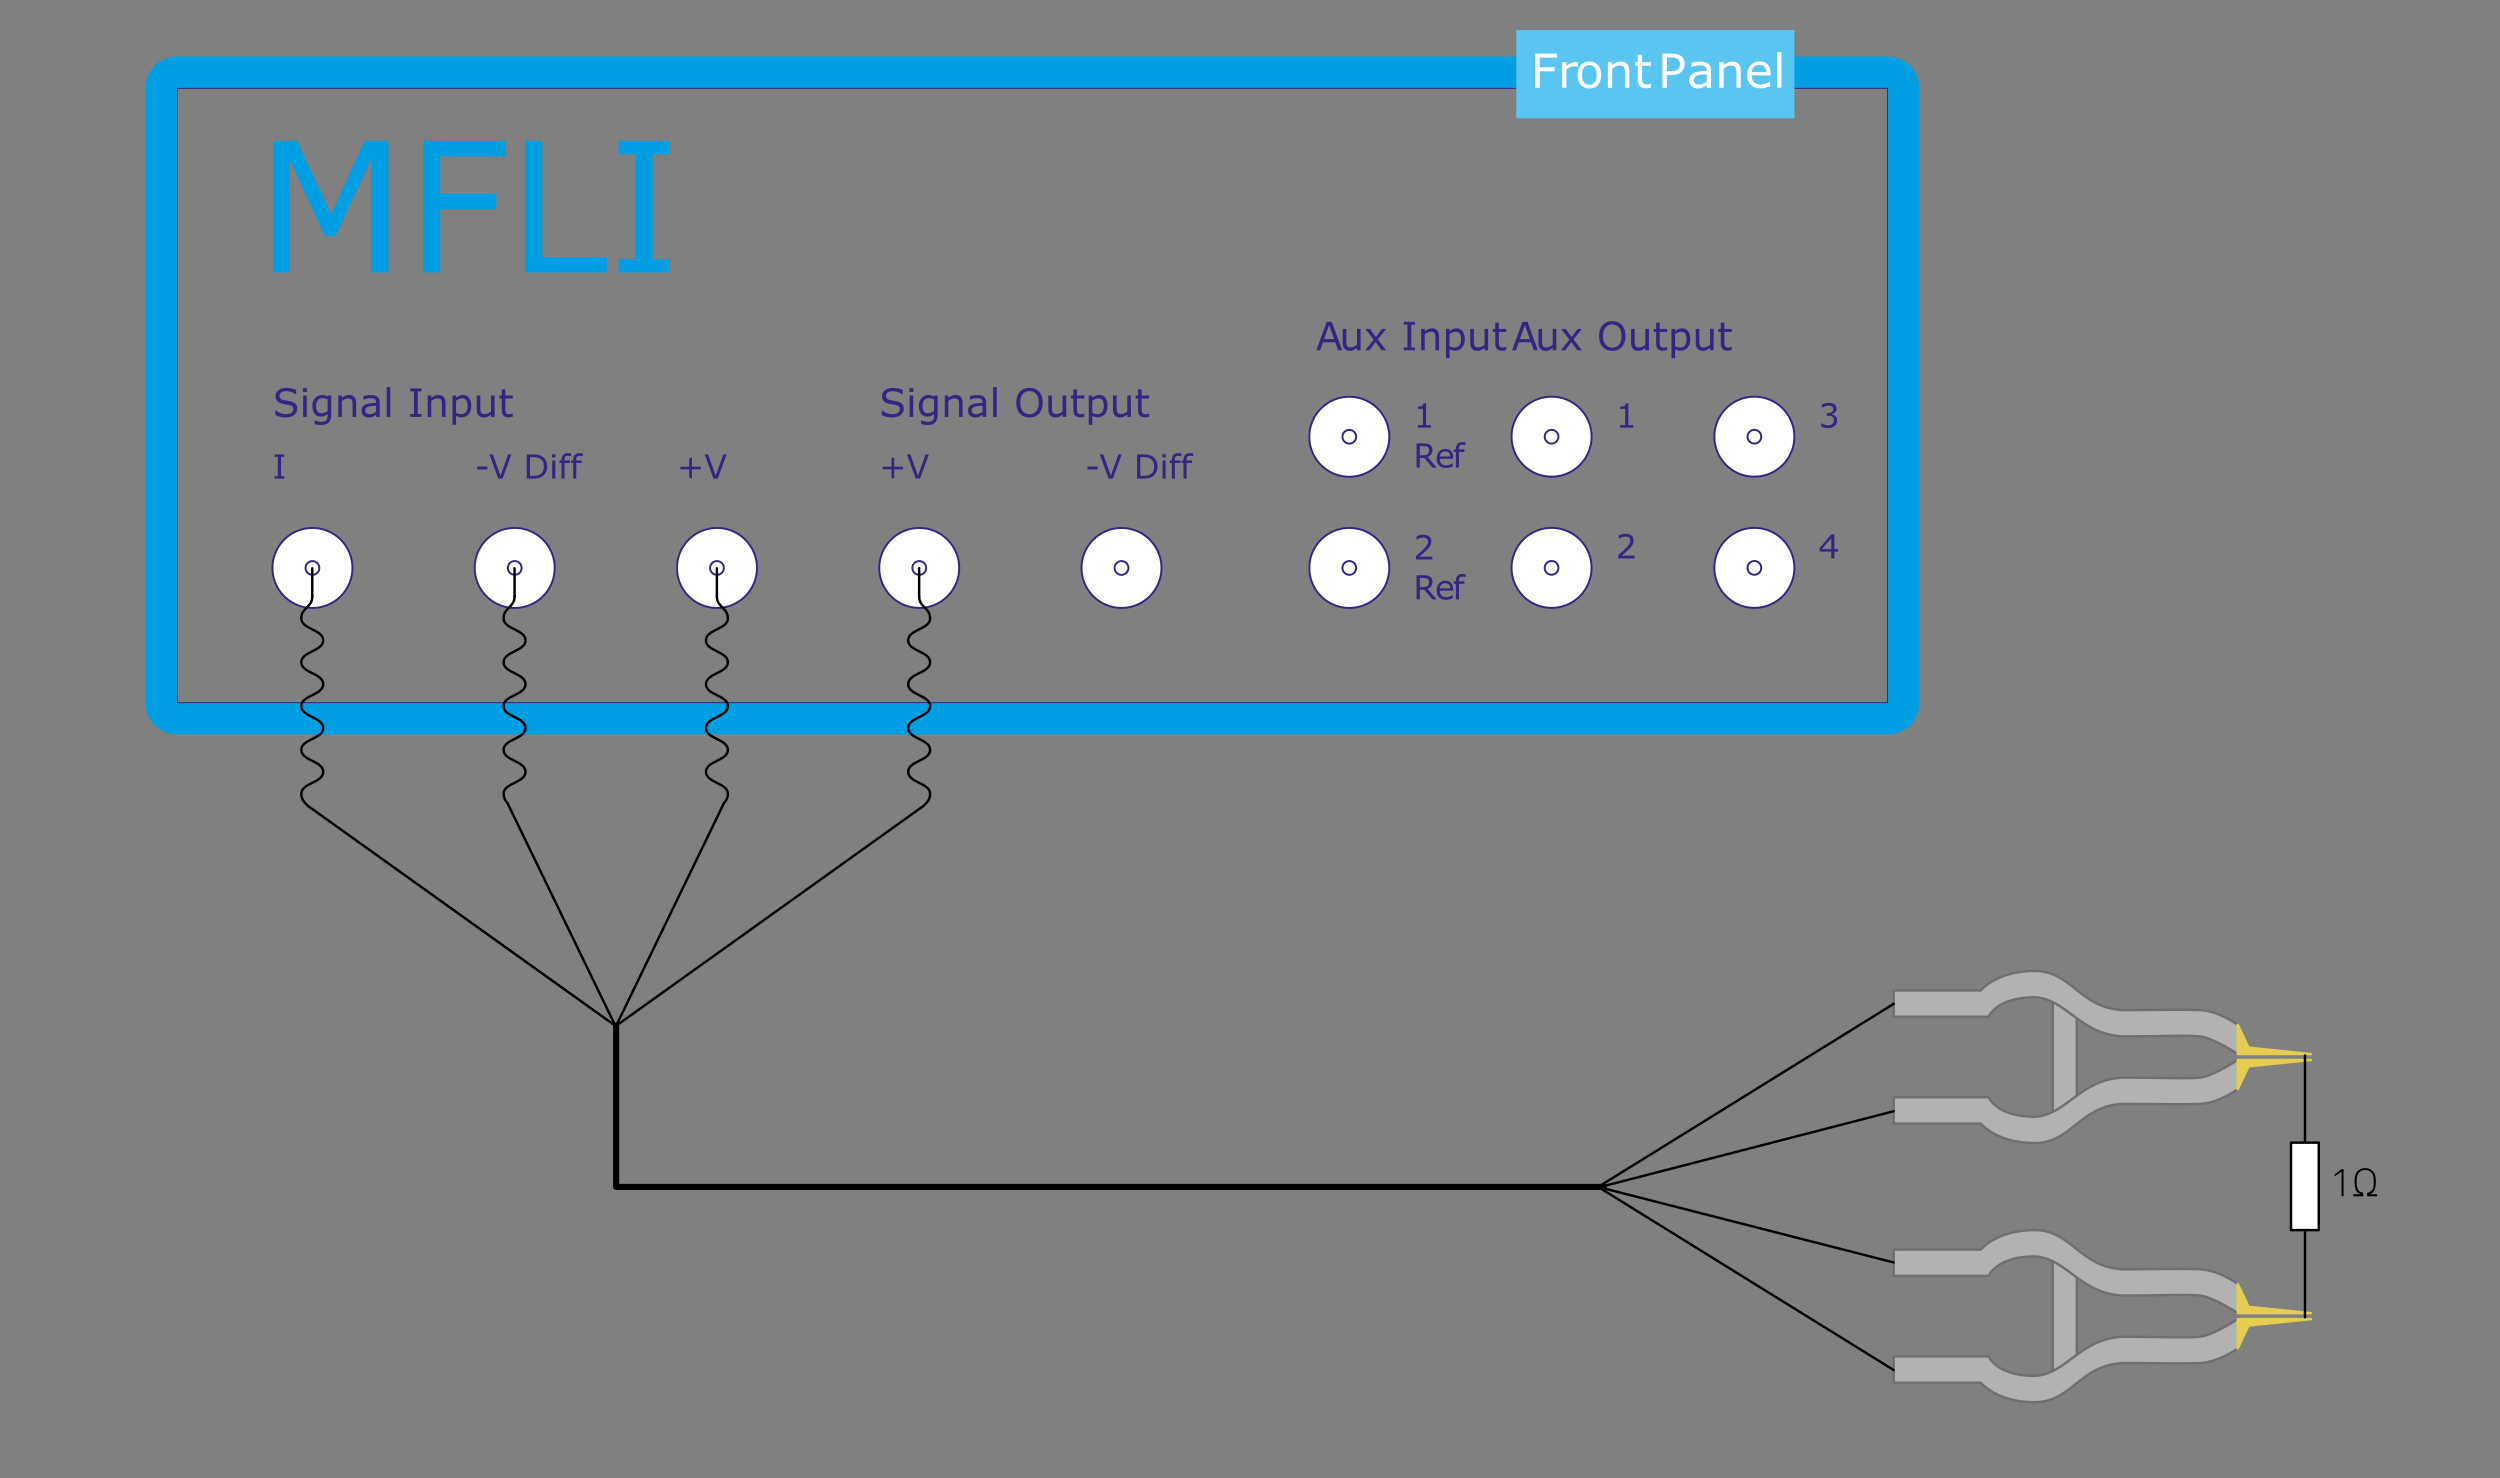 <?xml version="1.0" encoding="UTF-8" standalone="no"?>
<!-- Generator: Adobe Illustrator 14.0.0, SVG Export Plug-In . SVG Version: 6.00 Build 43363)  -->

<svg
   version="1.1"
   id="Layer_1"
   x="0px"
   y="0px"
   width="510.236px"
   height="301.666px"
   viewBox="0 0 510.236 301.666"
   enable-background="new 0 0 510.236 301.666"
   xml:space="preserve"
   sodipodi:docname="Setup_KelvinCable.svg"
   xmlns:inkscape="http://www.inkscape.org/namespaces/inkscape"
   xmlns:sodipodi="http://sodipodi.sourceforge.net/DTD/sodipodi-0.dtd"
   xmlns:xlink="http://www.w3.org/1999/xlink"
   xmlns="http://www.w3.org/2000/svg"
   xmlns:svg="http://www.w3.org/2000/svg"><rect x="0" y="0" width="510.236" height="301.666" fill="#808080" stroke="none"/><defs
   id="defs277" /><sodipodi:namedview
   id="namedview275"
   pagecolor="#ffffff"
   bordercolor="#000000"
   borderopacity="0.25"
   inkscape:showpageshadow="2"
   inkscape:pageopacity="0.0"
   inkscape:pagecheckerboard="0"
   inkscape:deskcolor="#d1d1d1" />
<g
   aria-label="MFLI"
   transform="matrix(1,0,0,1.019,52.259,55.628)"
   id="text2"
   style="font-size:36.254px;font-family:Akkurat_ZI_Regular;fill:#009fe3"><path
     d="m 27.014,0 h -3.505 v -22.712 l -7.329,15.454 H 14.091 L 6.815,-22.712 V 0 H 3.54 v -26.359 h 4.78 l 7.028,14.675 6.798,-14.675 h 4.868 z"
     id="path279" /><path
     d="M 50.93,-23.243 H 37.6 v 7.435 h 11.453 v 3.116 H 37.6 V 0 H 34.095 V -26.359 H 50.93 Z"
     id="path281" /><path
     d="M 71.606,0 H 54.93 v -26.359 h 3.505 v 23.243 h 13.171 z"
     id="path283" /><path
     d="M 84.405,0 H 73.996 V -2.691 H 77.448 V -23.668 h -3.452 v -2.691 h 10.409 v 2.691 h -3.452 v 20.977 h 3.452 z"
     id="path285" /></g>
<g
   id="g102">
	<defs
   id="defs5">
		<rect
   id="SVGID_1_"
   width="510.236"
   height="301.666"
   x="0"
   y="0" />
	</defs>
	<clipPath
   id="SVGID_2_">
		<use
   xlink:href="#SVGID_1_"
   overflow="visible"
   id="use7" />
	</clipPath>
	<path
   clip-path="url(#SVGID_2_)"
   fill="#ffffff"
   d="m 71.93,115.917 c 0,4.507 -3.653,8.162 -8.162,8.162 -4.508,0 -8.162,-3.655 -8.162,-8.162 0,-4.508 3.654,-8.162 8.162,-8.162 4.509,0 8.162,3.654 8.162,8.162"
   id="path10" />
	
		<path
   id="circle12"
   clip-path="url(#SVGID_2_)"
   style="fill:none;stroke:#312783;stroke-width:0.4;stroke-linecap:round;stroke-linejoin:round;stroke-miterlimit:10"
   d="m 71.93,115.917 a 8.162,8.162 0 0 1 -8.162,8.162 8.162,8.162 0 0 1 -8.162,-8.162 8.162,8.162 0 0 1 8.162,-8.162 8.162,8.162 0 0 1 8.162,8.162 z" />
	<path
   clip-path="url(#SVGID_2_)"
   fill="#ffffff"
   d="m 65.17,115.917 c 0,0.773 -0.627,1.402 -1.402,1.402 -0.774,0 -1.402,-0.629 -1.402,-1.402 0,-0.772 0.628,-1.402 1.402,-1.402 0.775,0 1.402,0.63 1.402,1.402"
   id="path14" />
	
		<path
   id="circle16"
   clip-path="url(#SVGID_2_)"
   style="fill:none;stroke:#312783;stroke-width:0.4;stroke-linecap:round;stroke-linejoin:round;stroke-miterlimit:10"
   d="m 65.17,115.917 a 1.402,1.402 0 0 1 -1.402,1.402 1.402,1.402 0 0 1 -1.402,-1.402 1.402,1.402 0 0 1 1.402,-1.402 1.402,1.402 0 0 1 1.402,1.402 z" />
	<path
   clip-path="url(#SVGID_2_)"
   fill="#ffffff"
   d="m 113.212,115.917 c 0,4.507 -3.654,8.162 -8.164,8.162 -4.508,0 -8.162,-3.655 -8.162,-8.162 0,-4.508 3.654,-8.162 8.162,-8.162 4.51,0 8.164,3.654 8.164,8.162"
   id="path18" />
	
		<path
   id="circle20"
   clip-path="url(#SVGID_2_)"
   style="fill:none;stroke:#312783;stroke-width:0.4;stroke-linecap:round;stroke-linejoin:round;stroke-miterlimit:10"
   d="m 113.212,115.917 a 8.163,8.163 0 0 1 -8.163,8.163 8.163,8.163 0 0 1 -8.163,-8.163 8.163,8.163 0 0 1 8.163,-8.163 8.163,8.163 0 0 1 8.163,8.163 z" />
	<path
   clip-path="url(#SVGID_2_)"
   fill="#ffffff"
   d="m 106.452,115.917 c 0,0.773 -0.629,1.402 -1.402,1.402 -0.776,0 -1.403,-0.629 -1.403,-1.402 0,-0.772 0.627,-1.402 1.403,-1.402 0.773,0 1.402,0.63 1.402,1.402"
   id="path22" />
	
		<path
   id="circle24"
   clip-path="url(#SVGID_2_)"
   style="fill:none;stroke:#312783;stroke-width:0.4;stroke-linecap:round;stroke-linejoin:round;stroke-miterlimit:10"
   d="m 106.453,115.917 a 1.403,1.403 0 0 1 -1.403,1.403 1.403,1.403 0 0 1 -1.403,-1.403 1.403,1.403 0 0 1 1.403,-1.403 1.403,1.403 0 0 1 1.403,1.403 z" />
	<path
   clip-path="url(#SVGID_2_)"
   fill="#ffffff"
   d="m 154.493,115.917 c 0,4.507 -3.652,8.162 -8.162,8.162 -4.508,0 -8.162,-3.655 -8.162,-8.162 0,-4.508 3.654,-8.162 8.162,-8.162 4.51,0 8.162,3.654 8.162,8.162"
   id="path26" />
	
		<path
   id="circle28"
   clip-path="url(#SVGID_2_)"
   style="fill:none;stroke:#312783;stroke-width:0.4;stroke-linecap:round;stroke-linejoin:round;stroke-miterlimit:10"
   d="m 154.493,115.917 a 8.162,8.162 0 0 1 -8.162,8.162 8.162,8.162 0 0 1 -8.162,-8.162 8.162,8.162 0 0 1 8.162,-8.162 8.162,8.162 0 0 1 8.162,8.162 z" />
	<path
   clip-path="url(#SVGID_2_)"
   fill="#ffffff"
   d="m 147.733,115.917 c 0,0.773 -0.627,1.402 -1.402,1.402 -0.774,0 -1.403,-0.629 -1.403,-1.402 0,-0.772 0.629,-1.402 1.403,-1.402 0.775,0 1.402,0.63 1.402,1.402"
   id="path30" />
	
		<path
   id="circle32"
   clip-path="url(#SVGID_2_)"
   style="fill:none;stroke:#312783;stroke-width:0.4;stroke-linecap:round;stroke-linejoin:round;stroke-miterlimit:10"
   d="m 147.734,115.917 a 1.403,1.403 0 0 1 -1.403,1.403 1.403,1.403 0 0 1 -1.403,-1.403 1.403,1.403 0 0 1 1.403,-1.403 1.403,1.403 0 0 1 1.403,1.403 z" />
	<path
   clip-path="url(#SVGID_2_)"
   fill="#ffffff"
   d="m 283.55,115.917 c 0,4.507 -3.656,8.162 -8.164,8.162 -4.506,0 -8.16,-3.655 -8.16,-8.162 0,-4.508 3.654,-8.162 8.16,-8.162 4.508,0 8.164,3.654 8.164,8.162"
   id="path34" />
	
		<path
   id="circle36"
   clip-path="url(#SVGID_2_)"
   style="fill:none;stroke:#312783;stroke-width:0.4;stroke-linecap:round;stroke-linejoin:round;stroke-miterlimit:10"
   d="m 283.55,115.917 a 8.162,8.162 0 0 1 -8.162,8.162 8.162,8.162 0 0 1 -8.162,-8.162 8.162,8.162 0 0 1 8.162,-8.162 8.162,8.162 0 0 1 8.162,8.162 z" />
	<path
   clip-path="url(#SVGID_2_)"
   fill="#ffffff"
   d="m 276.79,115.917 c 0,0.773 -0.629,1.402 -1.402,1.402 -0.775,0 -1.4,-0.629 -1.4,-1.402 0,-0.772 0.625,-1.402 1.4,-1.402 0.773,0 1.402,0.63 1.402,1.402"
   id="path38" />
	
		<path
   id="circle40"
   clip-path="url(#SVGID_2_)"
   style="fill:none;stroke:#312783;stroke-width:0.4;stroke-linecap:round;stroke-linejoin:round;stroke-miterlimit:10"
   d="m 276.79,115.917 a 1.401,1.401 0 0 1 -1.401,1.401 1.401,1.401 0 0 1 -1.401,-1.401 1.401,1.401 0 0 1 1.401,-1.401 1.401,1.401 0 0 1 1.401,1.401 z" />
	<path
   clip-path="url(#SVGID_2_)"
   fill="#ffffff"
   d="m 324.831,115.9 c 0,4.507 -3.656,8.162 -8.164,8.162 -4.508,0 -8.162,-3.655 -8.162,-8.162 0,-4.507 3.654,-8.162 8.162,-8.162 4.508,0 8.164,3.656 8.164,8.162"
   id="path42" />
	
		<path
   id="circle44"
   clip-path="url(#SVGID_2_)"
   style="fill:none;stroke:#312783;stroke-width:0.4;stroke-linecap:round;stroke-linejoin:round;stroke-miterlimit:10"
   d="m 324.831,115.9 a 8.163,8.163 0 0 1 -8.163,8.163 8.163,8.163 0 0 1 -8.163,-8.163 8.163,8.163 0 0 1 8.163,-8.163 8.163,8.163 0 0 1 8.163,8.163 z" />
	<path
   clip-path="url(#SVGID_2_)"
   fill="#ffffff"
   d="m 318.069,115.9 c 0,0.774 -0.627,1.402 -1.402,1.402 -0.773,0 -1.4,-0.628 -1.4,-1.402 0,-0.772 0.627,-1.401 1.4,-1.401 0.775,0.001 1.402,0.629 1.402,1.401"
   id="path46" />
	
		<path
   id="circle48"
   clip-path="url(#SVGID_2_)"
   style="fill:none;stroke:#312783;stroke-width:0.4;stroke-linecap:round;stroke-linejoin:round;stroke-miterlimit:10"
   d="m 318.069,115.9 a 1.401,1.401 0 0 1 -1.401,1.401 1.401,1.401 0 0 1 -1.401,-1.401 1.401,1.401 0 0 1 1.401,-1.401 1.401,1.401 0 0 1 1.401,1.401 z" />
	<path
   clip-path="url(#SVGID_2_)"
   fill="#ffffff"
   d="m 366.222,115.9 c 0,4.507 -3.656,8.162 -8.164,8.162 -4.508,0 -8.162,-3.655 -8.162,-8.162 0,-4.507 3.654,-8.162 8.162,-8.162 4.508,0 8.164,3.656 8.164,8.162"
   id="path50" />
	
		<path
   id="circle52"
   clip-path="url(#SVGID_2_)"
   style="fill:none;stroke:#312783;stroke-width:0.4;stroke-linecap:round;stroke-linejoin:round;stroke-miterlimit:10"
   d="m 366.222,115.9 a 8.163,8.163 0 0 1 -8.163,8.163 8.163,8.163 0 0 1 -8.163,-8.163 8.163,8.163 0 0 1 8.163,-8.163 8.163,8.163 0 0 1 8.163,8.163 z" />
	<path
   clip-path="url(#SVGID_2_)"
   fill="#ffffff"
   d="m 359.46,115.9 c 0,0.774 -0.627,1.402 -1.402,1.402 -0.773,0 -1.4,-0.628 -1.4,-1.402 0,-0.772 0.627,-1.401 1.4,-1.401 0.775,0.001 1.402,0.629 1.402,1.401"
   id="path54" />
	
		<path
   id="circle56"
   clip-path="url(#SVGID_2_)"
   style="fill:none;stroke:#312783;stroke-width:0.4;stroke-linecap:round;stroke-linejoin:round;stroke-miterlimit:10"
   d="m 359.46,115.9 a 1.401,1.401 0 0 1 -1.401,1.401 1.401,1.401 0 0 1 -1.401,-1.401 1.401,1.401 0 0 1 1.401,-1.401 1.401,1.401 0 0 1 1.401,1.401 z" />
	<path
   clip-path="url(#SVGID_2_)"
   fill="#ffffff"
   d="m 283.55,89.141 c 0,4.507 -3.656,8.162 -8.164,8.162 -4.506,0 -8.16,-3.655 -8.16,-8.162 0,-4.508 3.654,-8.162 8.16,-8.162 4.508,0 8.164,3.654 8.164,8.162"
   id="path58" />
	
		<path
   id="circle60"
   clip-path="url(#SVGID_2_)"
   style="fill:none;stroke:#312783;stroke-width:0.4;stroke-linecap:round;stroke-linejoin:round;stroke-miterlimit:10"
   d="m 283.55,89.141 a 8.162,8.162 0 0 1 -8.162,8.162 8.162,8.162 0 0 1 -8.162,-8.162 8.162,8.162 0 0 1 8.162,-8.162 8.162,8.162 0 0 1 8.162,8.162 z" />
	<path
   clip-path="url(#SVGID_2_)"
   fill="#ffffff"
   d="m 276.79,89.141 c 0,0.773 -0.629,1.402 -1.402,1.402 -0.775,0 -1.4,-0.629 -1.4,-1.402 0,-0.772 0.625,-1.401 1.4,-1.401 0.773,0 1.402,0.629 1.402,1.401"
   id="path62" />
	
		<path
   id="circle64"
   clip-path="url(#SVGID_2_)"
   style="fill:none;stroke:#312783;stroke-width:0.4;stroke-linecap:round;stroke-linejoin:round;stroke-miterlimit:10"
   d="m 276.79,89.141 a 1.401,1.401 0 0 1 -1.401,1.401 1.401,1.401 0 0 1 -1.401,-1.401 1.401,1.401 0 0 1 1.401,-1.401 1.401,1.401 0 0 1 1.401,1.401 z" />
	<path
   clip-path="url(#SVGID_2_)"
   fill="#ffffff"
   d="m 324.831,89.125 c 0,4.507 -3.656,8.162 -8.164,8.162 -4.508,0 -8.162,-3.655 -8.162,-8.162 0,-4.507 3.654,-8.162 8.162,-8.162 4.508,0 8.164,3.655 8.164,8.162"
   id="path66" />
	
		<path
   id="circle68"
   clip-path="url(#SVGID_2_)"
   style="fill:none;stroke:#312783;stroke-width:0.4;stroke-linecap:round;stroke-linejoin:round;stroke-miterlimit:10"
   d="m 324.831,89.125 a 8.163,8.163 0 0 1 -8.163,8.163 8.163,8.163 0 0 1 -8.163,-8.163 8.163,8.163 0 0 1 8.163,-8.163 8.163,8.163 0 0 1 8.163,8.163 z" />
	<path
   clip-path="url(#SVGID_2_)"
   fill="#ffffff"
   d="m 318.069,89.125 c 0,0.774 -0.627,1.402 -1.402,1.402 -0.773,0 -1.4,-0.628 -1.4,-1.402 0,-0.771 0.627,-1.401 1.4,-1.401 0.775,0 1.402,0.63 1.402,1.401"
   id="path70" />
	
		<path
   clip-path="url(#SVGID_2_)"
   fill="none"
   stroke="#312783"
   stroke-width="0.4"
   stroke-linecap="round"
   stroke-linejoin="round"
   stroke-miterlimit="10"
   d="m 318.069,89.125 c 0,0.774 -0.627,1.402 -1.402,1.402 -0.773,0 -1.4,-0.628 -1.4,-1.402 0,-0.771 0.627,-1.401 1.4,-1.401 0.775,0 1.402,0.63 1.402,1.401 z"
   id="path72" />
	<path
   clip-path="url(#SVGID_2_)"
   fill="#ffffff"
   d="m 366.222,89.125 c 0,4.507 -3.656,8.162 -8.164,8.162 -4.508,0 -8.162,-3.655 -8.162,-8.162 0,-4.507 3.654,-8.162 8.162,-8.162 4.508,0 8.164,3.655 8.164,8.162"
   id="path74" />
	
		<path
   id="circle76"
   clip-path="url(#SVGID_2_)"
   style="fill:none;stroke:#312783;stroke-width:0.4;stroke-linecap:round;stroke-linejoin:round;stroke-miterlimit:10"
   d="m 366.222,89.125 a 8.163,8.163 0 0 1 -8.163,8.163 8.163,8.163 0 0 1 -8.163,-8.163 8.163,8.163 0 0 1 8.163,-8.163 8.163,8.163 0 0 1 8.163,8.163 z" />
	<path
   clip-path="url(#SVGID_2_)"
   fill="#ffffff"
   d="m 359.46,89.125 c 0,0.774 -0.627,1.402 -1.402,1.402 -0.773,0 -1.4,-0.628 -1.4,-1.402 0,-0.771 0.627,-1.401 1.4,-1.401 0.775,0 1.402,0.63 1.402,1.401"
   id="path78" />
	
		<path
   clip-path="url(#SVGID_2_)"
   fill="none"
   stroke="#312783"
   stroke-width="0.4"
   stroke-linecap="round"
   stroke-linejoin="round"
   stroke-miterlimit="10"
   d="m 359.46,89.125 c 0,0.774 -0.627,1.402 -1.402,1.402 -0.773,0 -1.4,-0.628 -1.4,-1.402 0,-0.771 0.627,-1.401 1.4,-1.401 0.775,0 1.402,0.63 1.402,1.401 z"
   id="path80" />
	<path
   clip-path="url(#SVGID_2_)"
   fill="#ffffff"
   d="m 195.774,115.917 c 0,4.507 -3.652,8.162 -8.162,8.162 -4.506,0 -8.16,-3.655 -8.16,-8.162 0,-4.508 3.654,-8.162 8.16,-8.162 4.511,0 8.162,3.654 8.162,8.162"
   id="path82" />
	
		<path
   clip-path="url(#SVGID_2_)"
   fill="none"
   stroke="#312783"
   stroke-width="0.4"
   stroke-linecap="round"
   stroke-linejoin="round"
   stroke-miterlimit="10"
   d="m 195.774,115.917 c 0,4.507 -3.652,8.162 -8.162,8.162 -4.506,0 -8.16,-3.655 -8.16,-8.162 0,-4.508 3.654,-8.162 8.16,-8.162 4.511,0 8.162,3.654 8.162,8.162 z"
   id="path84" />
	<path
   clip-path="url(#SVGID_2_)"
   fill="#ffffff"
   d="m 189.015,115.917 c 0,0.773 -0.625,1.402 -1.4,1.402 -0.774,0 -1.403,-0.629 -1.403,-1.402 0,-0.772 0.629,-1.402 1.403,-1.402 0.775,0 1.4,0.63 1.4,1.402"
   id="path86" />
	
		<path
   id="circle88"
   clip-path="url(#SVGID_2_)"
   style="fill:none;stroke:#312783;stroke-width:0.4;stroke-linecap:round;stroke-linejoin:round;stroke-miterlimit:10"
   d="m 189.015,115.917 a 1.402,1.402 0 0 1 -1.402,1.402 1.402,1.402 0 0 1 -1.402,-1.402 1.402,1.402 0 0 1 1.402,-1.402 1.402,1.402 0 0 1 1.402,1.402 z" />
	<path
   clip-path="url(#SVGID_2_)"
   fill="#ffffff"
   d="m 237.054,115.917 c 0,4.507 -3.652,8.162 -8.162,8.162 -4.506,0 -8.16,-3.655 -8.16,-8.162 0,-4.508 3.654,-8.162 8.16,-8.162 4.51,0 8.162,3.654 8.162,8.162"
   id="path90" />
	
		<path
   clip-path="url(#SVGID_2_)"
   fill="none"
   stroke="#312783"
   stroke-width="0.4"
   stroke-linecap="round"
   stroke-linejoin="round"
   stroke-miterlimit="10"
   d="m 237.054,115.917 c 0,4.507 -3.652,8.162 -8.162,8.162 -4.506,0 -8.16,-3.655 -8.16,-8.162 0,-4.508 3.654,-8.162 8.16,-8.162 4.51,0 8.162,3.654 8.162,8.162 z"
   id="path92" />
	<path
   clip-path="url(#SVGID_2_)"
   fill="#ffffff"
   d="m 230.296,115.917 c 0,0.773 -0.627,1.402 -1.404,1.402 -0.774,0 -1.401,-0.629 -1.401,-1.402 0,-0.772 0.627,-1.402 1.401,-1.402 0.777,0 1.404,0.63 1.404,1.402"
   id="path94" />
	
		<path
   id="circle96"
   clip-path="url(#SVGID_2_)"
   style="fill:none;stroke:#312783;stroke-width:0.4;stroke-linecap:round;stroke-linejoin:round;stroke-miterlimit:10"
   d="m 230.296,115.917 a 1.403,1.403 0 0 1 -1.403,1.403 1.403,1.403 0 0 1 -1.403,-1.403 1.403,1.403 0 0 1 1.403,-1.403 1.403,1.403 0 0 1 1.403,1.403 z" />
	
		<path
   id="rect98"
   clip-path="url(#SVGID_2_)"
   style="fill:none;stroke:#312783;stroke-width:0.4;stroke-linecap:round;stroke-linejoin:round;stroke-miterlimit:10"
   d="M 36.11,17.931 H 385.335 V 143.499 H 36.11 Z" />
	<path
   clip-path="url(#SVGID_2_)"
   fill="#009fe3"
   d="M 385.333,143.499 H 36.11 V 17.931 h 349.223 z m 0,-131.968 H 36.11 c -3.534,0 -6.4,2.865 -6.4,6.4 v 125.568 c 0,3.534 2.866,6.4 6.4,6.4 h 349.223 c 3.533,0 6.4,-2.866 6.4,-6.4 V 17.931 c 0,-3.535 -2.867,-6.4 -6.4,-6.4"
   id="path100" />
</g>
<g
   aria-label="Signal Input"
   transform="translate(55.672,85.09)"
   id="text104"
   style="font-size:8px;font-family:Akkurat-Light;fill:#312783"><path
     d="m 5.008,-1.66 q 0,0.34 -0.16,0.672 -0.156,0.332 -0.441,0.562 -0.312,0.25 -0.73,0.391 -0.414,0.141 -1,0.141 -0.629,0 -1.133,-0.117 -0.5,-0.117 -1.02,-0.348 v -0.969 h 0.055 q 0.441,0.367 1.02,0.566 0.578,0.199 1.086,0.199 0.719,0 1.117,-0.27 0.402,-0.27 0.402,-0.719 0,-0.387 -0.191,-0.57 Q 3.824,-2.305 3.437,-2.406 3.144,-2.484 2.801,-2.535 2.461,-2.586 2.078,-2.664 1.305,-2.828 0.93,-3.223 q -0.371,-0.398 -0.371,-1.035 0,-0.73 0.617,-1.195 0.617,-0.469 1.566,-0.469 0.613,0 1.125,0.117 0.512,0.117 0.906,0.289 v 0.914 H 4.719 Q 4.387,-4.883 3.844,-5.066 3.305,-5.254 2.738,-5.254 q -0.621,0 -1,0.258 -0.375,0.258 -0.375,0.664 0,0.363 0.187,0.57 0.187,0.207 0.66,0.316 0.25,0.055 0.711,0.133 0.461,0.078 0.781,0.16 0.648,0.172 0.977,0.52 0.328,0.348 0.328,0.973 z"
     id="path307" /><path
     d="M 6.98,-5.094 H 6.152 V -5.855 H 6.98 Z M 6.934,0 H 6.199 v -4.363 h 0.734 z"
     id="path309" /><path
     d="m 11.926,-0.496 q 0,1.109 -0.504,1.629 -0.504,0.52 -1.551,0.52 -0.348,0 -0.68,-0.051 Q 8.863,1.555 8.543,1.465 V 0.715 h 0.039 q 0.18,0.07 0.57,0.172 0.391,0.105 0.781,0.105 0.375,0 0.621,-0.09 0.246,-0.09 0.383,-0.25 0.137,-0.152 0.195,-0.367 0.059,-0.215 0.059,-0.48 v -0.398 q -0.332,0.266 -0.637,0.398 -0.301,0.129 -0.77,0.129 -0.781,0 -1.242,-0.562 -0.457,-0.566 -0.457,-1.594 0,-0.562 0.156,-0.969 0.16,-0.41 0.434,-0.707 0.254,-0.277 0.617,-0.43 0.363,-0.156 0.723,-0.156 0.379,0 0.633,0.078 0.258,0.074 0.543,0.23 l 0.047,-0.187 h 0.687 z M 11.191,-1.199 v -2.379 q -0.293,-0.133 -0.547,-0.187 -0.25,-0.059 -0.5,-0.059 -0.605,0 -0.953,0.406 -0.348,0.406 -0.348,1.18 0,0.734 0.258,1.113 0.258,0.379 0.855,0.379 0.32,0 0.641,-0.121 0.324,-0.125 0.594,-0.332 z"
     id="path311" /><path
     d="m 17.019,0 h -0.734 v -2.484 q 0,-0.301 -0.035,-0.562 -0.035,-0.266 -0.129,-0.414 -0.098,-0.164 -0.281,-0.242 -0.184,-0.082 -0.477,-0.082 -0.301,0 -0.629,0.148 -0.328,0.148 -0.629,0.379 V 0 h -0.734 v -4.363 h 0.734 v 0.484 q 0.344,-0.285 0.711,-0.445 0.367,-0.16 0.754,-0.16 0.707,0 1.078,0.426 0.371,0.426 0.371,1.227 z"
     id="path313" /><path
     d="m 21.824,0 h -0.73 v -0.465 q -0.098,0.066 -0.266,0.187 -0.164,0.117 -0.32,0.187 Q 20.324,0 20.086,0.059 19.847,0.121 19.527,0.121 q -0.59,0 -1,-0.391 -0.41,-0.391 -0.41,-0.996 0,-0.496 0.211,-0.801 0.215,-0.309 0.609,-0.484 0.398,-0.176 0.957,-0.238 0.559,-0.062 1.199,-0.094 v -0.113 q 0,-0.25 -0.09,-0.414 -0.086,-0.164 -0.25,-0.258 -0.156,-0.09 -0.375,-0.121 -0.219,-0.031 -0.457,-0.031 -0.289,0 -0.645,0.078 -0.355,0.074 -0.734,0.219 h -0.039 v -0.746 q 0.215,-0.059 0.621,-0.129 0.406,-0.07 0.801,-0.07 0.461,0 0.801,0.078 0.344,0.074 0.594,0.258 0.246,0.18 0.375,0.465 0.129,0.285 0.129,0.707 z m -0.73,-1.074 v -1.215 q -0.336,0.02 -0.793,0.059 -0.453,0.039 -0.719,0.113 -0.316,0.09 -0.512,0.281 -0.195,0.187 -0.195,0.52 0,0.375 0.227,0.566 0.227,0.187 0.691,0.187 0.387,0 0.707,-0.148 0.32,-0.152 0.594,-0.363 z"
     id="path315" /><path
     d="m 23.98,0 h -0.734 v -6.078 h 0.734 z"
     id="path317" /><path
     d="m 30.355,0 h -2.297 v -0.594 h 0.762 V -5.223 h -0.762 v -0.594 h 2.297 v 0.594 h -0.762 v 4.629 h 0.762 z"
     id="path319" /><path
     d="m 35.261,0 h -0.734 v -2.484 q 0,-0.301 -0.035,-0.562 -0.035,-0.266 -0.129,-0.414 -0.098,-0.164 -0.281,-0.242 -0.184,-0.082 -0.477,-0.082 -0.301,0 -0.629,0.148 -0.328,0.148 -0.629,0.379 V 0 h -0.734 v -4.363 h 0.734 v 0.484 q 0.344,-0.285 0.711,-0.445 0.367,-0.16 0.754,-0.16 0.707,0 1.078,0.426 0.371,0.426 0.371,1.227 z"
     id="path321" /><path
     d="m 40.515,-2.234 q 0,0.531 -0.152,0.973 -0.152,0.437 -0.43,0.742 -0.258,0.289 -0.609,0.449 -0.348,0.156 -0.738,0.156 -0.34,0 -0.617,-0.074 -0.273,-0.074 -0.559,-0.23 V 1.609 h -0.734 v -5.973 h 0.734 v 0.457 q 0.293,-0.246 0.656,-0.41 0.367,-0.168 0.781,-0.168 0.789,0 1.227,0.598 0.441,0.594 0.441,1.652 z m -0.758,0.02 q 0,-0.789 -0.27,-1.18 -0.27,-0.391 -0.828,-0.391 -0.316,0 -0.637,0.137 -0.32,0.137 -0.613,0.359 v 2.473 q 0.312,0.141 0.535,0.191 0.227,0.051 0.512,0.051 0.613,0 0.957,-0.414 0.344,-0.414 0.344,-1.227 z"
     id="path323" /><path
     d="m 45.277,0 h -0.734 v -0.484 q -0.371,0.293 -0.711,0.449 -0.34,0.156 -0.75,0.156 -0.687,0 -1.07,-0.418 Q 41.628,-0.719 41.628,-1.531 v -2.832 h 0.734 v 2.484 q 0,0.332 0.031,0.57 0.031,0.234 0.133,0.402 0.105,0.172 0.273,0.25 0.168,0.078 0.488,0.078 0.285,0 0.621,-0.148 0.34,-0.148 0.633,-0.379 v -3.258 h 0.734 z"
     id="path325" /><path
     d="m 48.988,-0.039 q -0.207,0.055 -0.453,0.09 -0.242,0.035 -0.434,0.035 -0.668,0 -1.016,-0.359 -0.348,-0.359 -0.348,-1.152 v -2.32 h -0.496 v -0.617 h 0.496 v -1.254 h 0.734 v 1.254 h 1.516 v 0.617 h -1.516 v 1.988 q 0,0.344 0.016,0.539 0.016,0.191 0.109,0.359 0.086,0.156 0.234,0.23 0.152,0.07 0.461,0.07 0.18,0 0.375,-0.051 0.195,-0.055 0.281,-0.09 h 0.039 z"
     id="path327" /></g>
<g
   aria-label="I"
   transform="translate(55.603,97.684)"
   id="text106"
   style="font-size:6.8px;font-family:Akkurat-Light;fill:#312783"><path
     d="M 2.407,0 H 0.455 V -0.505 H 1.102 V -4.439 H 0.455 V -4.944 H 2.407 v 0.505 H 1.76 v 3.935 h 0.647 z"
     id="path330" /></g>
<g
   aria-label="-V Diff"
   transform="translate(96.884,97.684)"
   id="text108"
   style="font-size:6.8px;font-family:Akkurat-Light;fill:#312783"><path
     d="M 2.58,-1.863 H 0.508 V -2.464 H 2.58 Z"
     id="path333" /><path
     d="M 7.484,-4.944 5.684,0 H 4.808 L 3.008,-4.944 h 0.704 l 1.551,4.35 1.551,-4.35 z"
     id="path335" /><path
     d="m 14.802,-2.467 q 0,0.674 -0.296,1.222 -0.292,0.548 -0.78,0.85 Q 13.387,-0.186 12.969,-0.093 12.554,0 11.873,0 H 10.625 v -4.944 h 1.235 q 0.724,0 1.149,0.106 0.428,0.103 0.724,0.286 0.505,0.315 0.787,0.84 0.282,0.525 0.282,1.245 z m -0.687,-0.01 q 0,-0.581 -0.203,-0.979 Q 13.71,-3.855 13.308,-4.084 13.016,-4.25 12.687,-4.313 12.358,-4.379 11.9,-4.379 h -0.618 v 3.815 H 11.9 q 0.475,0 0.827,-0.07 0.355,-0.07 0.651,-0.259 0.369,-0.236 0.551,-0.621 0.186,-0.385 0.186,-0.963 z"
     id="path337" /><path
     d="m 16.485,-4.33 h -0.704 v -0.647 h 0.704 z M 16.446,0 h -0.624 v -3.709 h 0.624 z"
     id="path339" /><path
     d="m 19.676,-4.562 h -0.033 q -0.103,-0.03 -0.269,-0.06 -0.166,-0.033 -0.292,-0.033 -0.402,0 -0.584,0.179 -0.179,0.176 -0.179,0.641 v 0.126 h 1.126 v 0.525 H 18.338 V 0 h -0.624 v -3.184 h -0.422 v -0.525 h 0.422 v -0.123 q 0,-0.661 0.329,-1.013 0.329,-0.355 0.95,-0.355 0.209,0 0.375,0.02 0.169,0.02 0.309,0.046 z"
     id="path341" /><path
     d="m 22.067,-4.562 h -0.033 q -0.103,-0.03 -0.269,-0.06 -0.166,-0.033 -0.292,-0.033 -0.402,0 -0.584,0.179 -0.179,0.176 -0.179,0.641 v 0.126 h 1.126 v 0.525 H 20.729 V 0 h -0.624 v -3.184 h -0.422 v -0.525 h 0.422 v -0.123 q 0,-0.661 0.329,-1.013 0.329,-0.355 0.95,-0.355 0.209,0 0.375,0.02 0.169,0.02 0.309,0.046 z"
     id="path343" /></g>
<g
   aria-label="Signal Output"
   transform="translate(179.448,85.09)"
   id="text110"
   style="font-size:8px;font-family:Akkurat-Light;fill:#312783"><path
     d="m 5.008,-1.66 q 0,0.34 -0.16,0.672 -0.156,0.332 -0.441,0.562 -0.312,0.25 -0.73,0.391 -0.414,0.141 -1,0.141 -0.629,0 -1.133,-0.117 -0.5,-0.117 -1.02,-0.348 v -0.969 h 0.055 q 0.441,0.367 1.02,0.566 0.578,0.199 1.086,0.199 0.719,0 1.117,-0.27 0.402,-0.27 0.402,-0.719 0,-0.387 -0.191,-0.57 Q 3.824,-2.305 3.437,-2.406 3.144,-2.484 2.801,-2.535 2.461,-2.586 2.078,-2.664 1.305,-2.828 0.93,-3.223 q -0.371,-0.398 -0.371,-1.035 0,-0.73 0.617,-1.195 0.617,-0.469 1.566,-0.469 0.613,0 1.125,0.117 0.512,0.117 0.906,0.289 v 0.914 H 4.719 Q 4.387,-4.883 3.844,-5.066 3.305,-5.254 2.738,-5.254 q -0.621,0 -1,0.258 -0.375,0.258 -0.375,0.664 0,0.363 0.187,0.57 0.187,0.207 0.66,0.316 0.25,0.055 0.711,0.133 0.461,0.078 0.781,0.16 0.648,0.172 0.977,0.52 0.328,0.348 0.328,0.973 z"
     id="path346" /><path
     d="M 6.98,-5.094 H 6.152 V -5.855 H 6.98 Z M 6.934,0 H 6.199 v -4.363 h 0.734 z"
     id="path348" /><path
     d="m 11.926,-0.496 q 0,1.109 -0.504,1.629 -0.504,0.52 -1.551,0.52 -0.348,0 -0.68,-0.051 Q 8.863,1.555 8.543,1.465 V 0.715 h 0.039 q 0.18,0.07 0.57,0.172 0.391,0.105 0.781,0.105 0.375,0 0.621,-0.09 0.246,-0.09 0.383,-0.25 0.137,-0.152 0.195,-0.367 0.059,-0.215 0.059,-0.48 v -0.398 q -0.332,0.266 -0.637,0.398 -0.301,0.129 -0.77,0.129 -0.781,0 -1.242,-0.562 -0.457,-0.566 -0.457,-1.594 0,-0.562 0.156,-0.969 0.16,-0.41 0.434,-0.707 0.254,-0.277 0.617,-0.43 0.363,-0.156 0.723,-0.156 0.379,0 0.633,0.078 0.258,0.074 0.543,0.23 l 0.047,-0.187 h 0.687 z M 11.191,-1.199 v -2.379 q -0.293,-0.133 -0.547,-0.187 -0.25,-0.059 -0.5,-0.059 -0.605,0 -0.953,0.406 -0.348,0.406 -0.348,1.18 0,0.734 0.258,1.113 0.258,0.379 0.855,0.379 0.32,0 0.641,-0.121 0.324,-0.125 0.594,-0.332 z"
     id="path350" /><path
     d="m 17.019,0 h -0.734 v -2.484 q 0,-0.301 -0.035,-0.562 -0.035,-0.266 -0.129,-0.414 -0.098,-0.164 -0.281,-0.242 -0.184,-0.082 -0.477,-0.082 -0.301,0 -0.629,0.148 -0.328,0.148 -0.629,0.379 V 0 h -0.734 v -4.363 h 0.734 v 0.484 q 0.344,-0.285 0.711,-0.445 0.367,-0.16 0.754,-0.16 0.707,0 1.078,0.426 0.371,0.426 0.371,1.227 z"
     id="path352" /><path
     d="m 21.824,0 h -0.73 v -0.465 q -0.098,0.066 -0.266,0.187 -0.164,0.117 -0.32,0.187 Q 20.324,0 20.086,0.059 19.847,0.121 19.527,0.121 q -0.59,0 -1,-0.391 -0.41,-0.391 -0.41,-0.996 0,-0.496 0.211,-0.801 0.215,-0.309 0.609,-0.484 0.398,-0.176 0.957,-0.238 0.559,-0.062 1.199,-0.094 v -0.113 q 0,-0.25 -0.09,-0.414 -0.086,-0.164 -0.25,-0.258 -0.156,-0.09 -0.375,-0.121 -0.219,-0.031 -0.457,-0.031 -0.289,0 -0.645,0.078 -0.355,0.074 -0.734,0.219 h -0.039 v -0.746 q 0.215,-0.059 0.621,-0.129 0.406,-0.07 0.801,-0.07 0.461,0 0.801,0.078 0.344,0.074 0.594,0.258 0.246,0.18 0.375,0.465 0.129,0.285 0.129,0.707 z m -0.73,-1.074 v -1.215 q -0.336,0.02 -0.793,0.059 -0.453,0.039 -0.719,0.113 -0.316,0.09 -0.512,0.281 -0.195,0.187 -0.195,0.52 0,0.375 0.227,0.566 0.227,0.187 0.691,0.187 0.387,0 0.707,-0.148 0.32,-0.152 0.594,-0.363 z"
     id="path354" /><path
     d="m 23.98,0 h -0.734 v -6.078 h 0.734 z"
     id="path356" /><path
     d="m 32.64,-5.148 q 0.355,0.391 0.543,0.957 0.191,0.566 0.191,1.285 0,0.719 -0.195,1.289 -0.191,0.566 -0.539,0.945 -0.359,0.395 -0.852,0.594 -0.488,0.199 -1.117,0.199 -0.613,0 -1.117,-0.203 -0.5,-0.203 -0.852,-0.59 -0.352,-0.387 -0.543,-0.949 -0.187,-0.562 -0.187,-1.285 0,-0.711 0.187,-1.273 0.187,-0.566 0.547,-0.969 0.344,-0.383 0.852,-0.586 0.512,-0.203 1.113,-0.203 0.625,0 1.121,0.207 0.5,0.203 0.848,0.582 z m -0.07,2.242 q 0,-1.133 -0.508,-1.746 -0.508,-0.617 -1.387,-0.617 -0.887,0 -1.395,0.617 -0.504,0.613 -0.504,1.746 0,1.145 0.516,1.754 0.516,0.605 1.383,0.605 0.867,0 1.379,-0.605 0.516,-0.609 0.516,-1.754 z"
     id="path358" /><path
     d="m 38.16,0 h -0.734 v -0.484 q -0.371,0.293 -0.711,0.449 -0.34,0.156 -0.75,0.156 -0.687,0 -1.07,-0.418 Q 34.511,-0.719 34.511,-1.531 v -2.832 h 0.734 v 2.484 q 0,0.332 0.031,0.57 0.031,0.234 0.133,0.402 0.105,0.172 0.273,0.25 0.168,0.078 0.488,0.078 0.285,0 0.621,-0.148 0.34,-0.148 0.633,-0.379 v -3.258 h 0.734 z"
     id="path360" /><path
     d="m 41.871,-0.039 q -0.207,0.055 -0.453,0.09 -0.242,0.035 -0.434,0.035 -0.668,0 -1.016,-0.359 -0.348,-0.359 -0.348,-1.152 v -2.32 h -0.496 v -0.617 h 0.496 v -1.254 h 0.734 v 1.254 h 1.516 v 0.617 h -1.516 v 1.988 q 0,0.344 0.016,0.539 0.016,0.191 0.109,0.359 0.086,0.156 0.234,0.23 0.152,0.07 0.461,0.07 0.18,0 0.375,-0.051 0.195,-0.055 0.281,-0.09 h 0.039 z"
     id="path362" /><path
     d="m 46.597,-2.234 q 0,0.531 -0.152,0.973 -0.152,0.437 -0.43,0.742 -0.258,0.289 -0.609,0.449 -0.348,0.156 -0.738,0.156 -0.34,0 -0.617,-0.074 -0.273,-0.074 -0.559,-0.23 V 1.609 h -0.734 v -5.973 h 0.734 v 0.457 q 0.293,-0.246 0.656,-0.41 0.367,-0.168 0.781,-0.168 0.789,0 1.227,0.598 0.441,0.594 0.441,1.652 z m -0.758,0.02 q 0,-0.789 -0.27,-1.18 -0.27,-0.391 -0.828,-0.391 -0.316,0 -0.637,0.137 -0.32,0.137 -0.613,0.359 v 2.473 q 0.312,0.141 0.535,0.191 0.227,0.051 0.512,0.051 0.613,0 0.957,-0.414 Q 45.839,-1.402 45.839,-2.215 Z"
     id="path364" /><path
     d="m 51.359,0 h -0.734 v -0.484 q -0.371,0.293 -0.711,0.449 -0.34,0.156 -0.75,0.156 -0.687,0 -1.07,-0.418 Q 47.71,-0.719 47.71,-1.531 v -2.832 h 0.734 v 2.484 q 0,0.332 0.031,0.57 0.031,0.234 0.133,0.402 0.105,0.172 0.273,0.25 0.168,0.078 0.488,0.078 0.285,0 0.621,-0.148 0.34,-0.148 0.633,-0.379 v -3.258 h 0.734 z"
     id="path366" /><path
     d="m 55.07,-0.039 q -0.207,0.055 -0.453,0.09 -0.242,0.035 -0.434,0.035 -0.668,0 -1.016,-0.359 -0.348,-0.359 -0.348,-1.152 v -2.32 h -0.496 v -0.617 h 0.496 v -1.254 h 0.734 v 1.254 h 1.516 v 0.617 h -1.516 v 1.988 q 0,0.344 0.016,0.539 0.016,0.191 0.109,0.359 0.086,0.156 0.234,0.23 0.152,0.07 0.461,0.07 0.18,0 0.375,-0.051 0.195,-0.055 0.281,-0.09 h 0.039 z"
     id="path368" /></g>
<g
   aria-label="+V"
   transform="translate(138.166,97.684)"
   id="text112"
   style="font-size:6.8px;font-family:Akkurat-Light;fill:#312783"><path
     d="M 4.868,-1.899 H 3.058 v 1.81 H 2.507 V -1.899 H 0.697 v -0.531 H 2.507 v -1.81 h 0.551 v 1.81 h 1.81 z"
     id="path371" /><path
     d="M 10.127,-4.944 8.327,0 H 7.451 L 5.651,-4.944 h 0.704 l 1.551,4.35 1.551,-4.35 z"
     id="path373" /></g>
<g
   aria-label="+V"
   transform="translate(179.448,97.684)"
   id="text114"
   style="font-size:6.8px;font-family:Akkurat-Light;fill:#312783"><path
     d="M 4.868,-1.899 H 3.058 v 1.81 H 2.507 V -1.899 H 0.697 v -0.531 H 2.507 v -1.81 h 0.551 v 1.81 h 1.81 z"
     id="path376" /><path
     d="M 10.127,-4.944 8.327,0 H 7.451 L 5.651,-4.944 h 0.704 l 1.551,4.35 1.551,-4.35 z"
     id="path378" /></g>
<g
   aria-label="Aux Input"
   transform="translate(268.56,71.49)"
   id="text120"><path
     d="M 5.367,0 H 4.543 L 3.973,-1.621 H 1.457 L 0.887,0 H 0.102 L 2.219,-5.816 H 3.25 Z M 3.734,-2.285 2.715,-5.141 1.691,-2.285 Z"
     style="font-size:8px;font-family:Akkurat-Light;fill:#312783"
     id="path381" /><path
     d="M 9.132,0 H 8.397 v -0.484 q -0.371,0.293 -0.711,0.449 -0.34,0.156 -0.75,0.156 -0.687,0 -1.07,-0.418 Q 5.483,-0.719 5.483,-1.531 v -2.832 h 0.734 v 2.484 q 0,0.332 0.031,0.57 0.031,0.234 0.133,0.402 0.105,0.172 0.273,0.25 0.168,0.078 0.488,0.078 0.285,0 0.621,-0.148 0.34,-0.148 0.633,-0.379 v -3.258 h 0.734 z"
     style="font-size:8px;font-family:Akkurat-Light;fill:#312783"
     id="path383" /><path
     d="M 14.354,0 H 13.429 L 12.19,-1.676 10.944,0 h -0.855 l 1.703,-2.176 -1.687,-2.187 h 0.926 l 1.23,1.648 1.234,-1.648 h 0.859 l -1.715,2.148 z"
     style="font-size:8px;font-family:Akkurat-Light;fill:#312783"
     id="path385" /><path
     d="m 20.233,0 h -2.297 v -0.594 h 0.762 V -5.223 h -0.762 v -0.594 h 2.297 v 0.594 h -0.762 v 4.629 h 0.762 z"
     style="font-size:8px;font-family:Akkurat-Light;fill:#312783"
     id="path387" /><path
     d="m 25.139,0 h -0.734 v -2.484 q 0,-0.301 -0.035,-0.562 -0.035,-0.266 -0.129,-0.414 -0.098,-0.164 -0.281,-0.242 -0.184,-0.082 -0.477,-0.082 -0.301,0 -0.629,0.148 -0.328,0.148 -0.629,0.379 V 0 h -0.734 v -4.363 h 0.734 v 0.484 q 0.344,-0.285 0.711,-0.445 0.367,-0.16 0.754,-0.16 0.707,0 1.078,0.426 0.371,0.426 0.371,1.227 z"
     style="font-size:8px;font-family:Akkurat-Light;fill:#312783"
     id="path389" /><path
     d="m 30.393,-2.234 q 0,0.531 -0.152,0.973 -0.152,0.437 -0.43,0.742 -0.258,0.289 -0.609,0.449 -0.348,0.156 -0.738,0.156 -0.34,0 -0.617,-0.074 -0.273,-0.074 -0.559,-0.23 V 1.609 h -0.734 v -5.973 h 0.734 v 0.457 q 0.293,-0.246 0.656,-0.41 0.367,-0.168 0.781,-0.168 0.789,0 1.227,0.598 0.441,0.594 0.441,1.652 z m -0.758,0.02 q 0,-0.789 -0.27,-1.18 -0.27,-0.391 -0.828,-0.391 -0.316,0 -0.637,0.137 -0.32,0.137 -0.613,0.359 v 2.473 q 0.312,0.141 0.535,0.191 0.227,0.051 0.512,0.051 0.613,0 0.957,-0.414 0.344,-0.414 0.344,-1.227 z"
     style="font-size:8px;font-family:Akkurat-Light;fill:#312783"
     id="path391" /><path
     d="m 35.155,0 h -0.734 v -0.484 q -0.371,0.293 -0.711,0.449 -0.34,0.156 -0.75,0.156 -0.687,0 -1.07,-0.418 Q 31.507,-0.719 31.507,-1.531 v -2.832 h 0.734 v 2.484 q 0,0.332 0.031,0.57 0.031,0.234 0.133,0.402 0.105,0.172 0.273,0.25 0.168,0.078 0.488,0.078 0.285,0 0.621,-0.148 0.34,-0.148 0.633,-0.379 v -3.258 h 0.734 z"
     style="font-size:8px;font-family:Akkurat-Light;fill:#312783"
     id="path393" /><path
     d="m 38.866,-0.039 q -0.207,0.055 -0.453,0.09 -0.242,0.035 -0.434,0.035 -0.668,0 -1.016,-0.359 -0.348,-0.359 -0.348,-1.152 v -2.32 h -0.496 v -0.617 h 0.496 v -1.254 h 0.734 v 1.254 h 1.516 v 0.617 h -1.516 v 1.988 q 0,0.344 0.016,0.539 0.016,0.191 0.109,0.359 0.086,0.156 0.234,0.23 0.152,0.07 0.461,0.07 0.18,0 0.375,-0.051 0.195,-0.055 0.281,-0.09 h 0.039 z"
     style="font-size:8px;font-family:Akkurat-Light;fill:#312783"
     id="path395" /></g>
<g
   id="g126">
	<path
   d="m 478.305,244.156 h -0.4 v -5.063 l -1.384,1.016 v -0.448 l 1.424,-1.063 h 0.36 z"
   id="path122" />
	<path
   d="m 484.473,241.612 c 0,-0.154 -0.003,-0.309 -0.009,-0.464 -0.005,-0.155 -0.011,-0.292 -0.016,-0.412 -0.006,-0.12 -0.012,-0.224 -0.021,-0.312 -0.008,-0.088 -0.025,-0.188 -0.052,-0.297 -0.027,-0.109 -0.063,-0.225 -0.111,-0.348 -0.049,-0.123 -0.104,-0.232 -0.169,-0.328 -0.063,-0.096 -0.154,-0.197 -0.271,-0.304 -0.117,-0.107 -0.273,-0.194 -0.468,-0.265 -0.195,-0.068 -0.407,-0.104 -0.637,-0.104 -0.229,0 -0.44,0.035 -0.636,0.104 -0.194,0.07 -0.351,0.158 -0.468,0.265 -0.117,0.107 -0.208,0.208 -0.272,0.304 -0.063,0.096 -0.119,0.205 -0.168,0.328 -0.048,0.123 -0.085,0.238 -0.111,0.348 -0.027,0.109 -0.046,0.209 -0.057,0.301 -0.011,0.09 -0.017,0.202 -0.02,0.336 -0.003,0.133 -0.004,0.256 -0.004,0.367 0,0.112 10e-4,0.238 0.004,0.377 0.003,0.139 0.008,0.256 0.016,0.352 0.009,0.096 0.024,0.205 0.048,0.328 0.024,0.123 0.062,0.249 0.112,0.38 0.05,0.131 0.108,0.243 0.172,0.34 0.064,0.097 0.157,0.187 0.28,0.272 0.213,0.123 0.448,0.207 0.704,0.256 v 0.72 h -2.032 v -0.408 h 1.561 c -0.129,-0.032 -0.28,-0.101 -0.456,-0.208 -0.177,-0.106 -0.31,-0.227 -0.4,-0.359 -0.277,-0.416 -0.424,-1.029 -0.44,-1.84 v -0.369 c 0.006,-0.693 0.126,-1.231 0.36,-1.615 0.096,-0.149 0.229,-0.299 0.4,-0.448 0.373,-0.336 0.841,-0.504 1.403,-0.504 0.563,0 1.033,0.168 1.412,0.504 0.314,0.272 0.521,0.588 0.616,0.948 0.096,0.359 0.144,0.732 0.144,1.115 v 0.369 c 0,0.303 -0.025,0.593 -0.075,0.867 -0.051,0.275 -0.104,0.474 -0.156,0.596 -0.149,0.342 -0.34,0.58 -0.572,0.717 -0.231,0.136 -0.396,0.212 -0.492,0.228 h 1.561 v 0.408 h -2.032 v -0.72 c 0.245,-0.027 0.444,-0.091 0.596,-0.192 0.152,-0.101 0.294,-0.235 0.425,-0.403 0.13,-0.168 0.218,-0.377 0.264,-0.625 0.043,-0.249 0.067,-0.45 0.067,-0.605 z"
   id="path124" />
</g>
<g
   aria-label="Aux Output"
   transform="translate(308.505,71.49)"
   id="text132"><path
     d="M 5.367,0 H 4.543 L 3.973,-1.621 H 1.457 L 0.887,0 H 0.102 L 2.219,-5.816 H 3.25 Z M 3.734,-2.285 2.715,-5.141 1.691,-2.285 Z"
     style="font-size:8px;font-family:Akkurat-Light;fill:#312783"
     id="path398" /><path
     d="M 9.132,0 H 8.397 v -0.484 q -0.371,0.293 -0.711,0.449 -0.34,0.156 -0.75,0.156 -0.687,0 -1.07,-0.418 Q 5.483,-0.719 5.483,-1.531 v -2.832 h 0.734 v 2.484 q 0,0.332 0.031,0.57 0.031,0.234 0.133,0.402 0.105,0.172 0.273,0.25 0.168,0.078 0.488,0.078 0.285,0 0.621,-0.148 0.34,-0.148 0.633,-0.379 v -3.258 h 0.734 z"
     style="font-size:8px;font-family:Akkurat-Light;fill:#312783"
     id="path400" /><path
     d="M 14.354,0 H 13.429 L 12.19,-1.676 10.944,0 h -0.855 l 1.703,-2.176 -1.687,-2.187 h 0.926 l 1.23,1.648 1.234,-1.648 h 0.859 l -1.715,2.148 z"
     style="font-size:8px;font-family:Akkurat-Light;fill:#312783"
     id="path402" /><path
     d="m 22.518,-5.148 q 0.355,0.391 0.543,0.957 0.191,0.566 0.191,1.285 0,0.719 -0.195,1.289 -0.191,0.566 -0.539,0.945 -0.359,0.395 -0.852,0.594 -0.488,0.199 -1.117,0.199 -0.613,0 -1.117,-0.203 -0.5,-0.203 -0.852,-0.59 -0.352,-0.387 -0.543,-0.949 -0.187,-0.562 -0.187,-1.285 0,-0.711 0.187,-1.273 0.187,-0.566 0.547,-0.969 0.344,-0.383 0.852,-0.586 0.512,-0.203 1.113,-0.203 0.625,0 1.121,0.207 0.5,0.203 0.848,0.582 z m -0.07,2.242 q 0,-1.133 -0.508,-1.746 -0.508,-0.617 -1.387,-0.617 -0.887,0 -1.395,0.617 -0.504,0.613 -0.504,1.746 0,1.145 0.516,1.754 0.516,0.605 1.383,0.605 0.867,0 1.379,-0.605 0.516,-0.609 0.516,-1.754 z"
     style="font-size:8px;font-family:Akkurat-Light;fill:#312783"
     id="path404" /><path
     d="m 28.038,0 h -0.734 v -0.484 q -0.371,0.293 -0.711,0.449 -0.34,0.156 -0.75,0.156 -0.687,0 -1.07,-0.418 Q 24.389,-0.719 24.389,-1.531 v -2.832 h 0.734 v 2.484 q 0,0.332 0.031,0.57 0.031,0.234 0.133,0.402 0.105,0.172 0.273,0.25 0.168,0.078 0.488,0.078 0.285,0 0.621,-0.148 0.34,-0.148 0.633,-0.379 v -3.258 h 0.734 z"
     style="font-size:8px;font-family:Akkurat-Light;fill:#312783"
     id="path406" /><path
     d="m 31.749,-0.039 q -0.207,0.055 -0.453,0.09 -0.242,0.035 -0.434,0.035 -0.668,0 -1.016,-0.359 -0.348,-0.359 -0.348,-1.152 v -2.32 h -0.496 v -0.617 h 0.496 v -1.254 h 0.734 v 1.254 h 1.516 v 0.617 h -1.516 v 1.988 q 0,0.344 0.016,0.539 0.016,0.191 0.109,0.359 0.086,0.156 0.234,0.23 0.152,0.07 0.461,0.07 0.18,0 0.375,-0.051 0.195,-0.055 0.281,-0.09 h 0.039 z"
     style="font-size:8px;font-family:Akkurat-Light;fill:#312783"
     id="path408" /><path
     d="m 36.475,-2.234 q 0,0.531 -0.152,0.973 -0.152,0.437 -0.43,0.742 -0.258,0.289 -0.609,0.449 -0.348,0.156 -0.738,0.156 -0.34,0 -0.617,-0.074 -0.273,-0.074 -0.559,-0.23 V 1.609 h -0.734 v -5.973 h 0.734 v 0.457 q 0.293,-0.246 0.656,-0.41 0.367,-0.168 0.781,-0.168 0.789,0 1.227,0.598 0.441,0.594 0.441,1.652 z m -0.758,0.02 q 0,-0.789 -0.27,-1.18 -0.27,-0.391 -0.828,-0.391 -0.316,0 -0.637,0.137 -0.32,0.137 -0.613,0.359 v 2.473 q 0.312,0.141 0.535,0.191 0.227,0.051 0.512,0.051 0.613,0 0.957,-0.414 0.344,-0.414 0.344,-1.227 z"
     style="font-size:8px;font-family:Akkurat-Light;fill:#312783"
     id="path410" /><path
     d="m 41.237,0 h -0.734 v -0.484 q -0.371,0.293 -0.711,0.449 -0.34,0.156 -0.75,0.156 -0.687,0 -1.07,-0.418 Q 37.588,-0.719 37.588,-1.531 v -2.832 h 0.734 v 2.484 q 0,0.332 0.031,0.57 0.031,0.234 0.133,0.402 0.105,0.172 0.273,0.25 0.168,0.078 0.488,0.078 0.285,0 0.621,-0.148 0.34,-0.148 0.633,-0.379 v -3.258 h 0.734 z"
     style="font-size:8px;font-family:Akkurat-Light;fill:#312783"
     id="path412" /><path
     d="m 44.948,-0.039 q -0.207,0.055 -0.453,0.09 -0.242,0.035 -0.434,0.035 -0.668,0 -1.016,-0.359 -0.348,-0.359 -0.348,-1.152 v -2.32 h -0.496 v -0.617 h 0.496 v -1.254 h 0.734 v 1.254 h 1.516 v 0.617 h -1.516 v 1.988 q 0,0.344 0.016,0.539 0.016,0.191 0.109,0.359 0.086,0.156 0.234,0.23 0.152,0.07 0.461,0.07 0.18,0 0.375,-0.051 0.195,-0.055 0.281,-0.09 h 0.039 z"
     style="font-size:8px;font-family:Akkurat-Light;fill:#312783"
     id="path414" /></g>
<g
   aria-label="1"
   transform="translate(288.456,87.27)"
   id="text134"
   style="font-size:6.8px;font-family:Akkurat-Light;fill:#312783"><path
     d="M 3.599,0 H 0.923 V -0.505 H 1.952 V -3.818 H 0.923 V -4.27 q 0.209,0 0.448,-0.033 0.239,-0.037 0.362,-0.103 0.153,-0.083 0.239,-0.209 0.09,-0.129 0.103,-0.345 h 0.515 v 4.456 h 1.009 z"
     id="path417" /></g>
<g
   aria-label="Ref"
   transform="translate(288.456,95.431)"
   id="text142"><path
     d="M 4.755,0 H 3.901 L 2.248,-1.966 H 1.321 V 0 H 0.664 V -4.944 H 2.049 q 0.448,0 0.747,0.06 0.299,0.056 0.538,0.206 0.269,0.169 0.418,0.428 0.153,0.256 0.153,0.651 0,0.535 -0.269,0.896 -0.269,0.359 -0.74,0.541 z M 3.217,-3.553 q 0,-0.212 -0.076,-0.375 Q 3.068,-4.094 2.895,-4.207 2.753,-4.303 2.557,-4.34 2.361,-4.379 2.095,-4.379 H 1.321 v 1.866 h 0.664 q 0.312,0 0.545,-0.053 0.232,-0.056 0.395,-0.206 0.149,-0.139 0.219,-0.319 0.073,-0.183 0.073,-0.462 z"
     style="font-size:6.8px;font-family:Akkurat-Light;fill:#312783"
     id="path420" /><path
     d="M 8.118,-1.79 H 5.385 q 0,0.342 0.103,0.598 0.103,0.252 0.282,0.415 0.173,0.159 0.408,0.239 0.239,0.08 0.525,0.08 0.379,0 0.76,-0.149 0.385,-0.153 0.548,-0.299 h 0.033 v 0.681 q -0.315,0.133 -0.644,0.222 -0.329,0.09 -0.691,0.09 -0.923,0 -1.441,-0.498 -0.518,-0.501 -0.518,-1.421 0,-0.91 0.495,-1.444 0.498,-0.535 1.308,-0.535 0.75,0 1.155,0.438 0.408,0.438 0.408,1.245 z m -0.608,-0.478 q -0.003,-0.491 -0.249,-0.76 -0.242,-0.269 -0.74,-0.269 -0.501,0 -0.8,0.296 -0.296,0.296 -0.335,0.734 z"
     style="font-size:6.8px;font-family:Akkurat-Light;fill:#312783"
     id="path422" /><path
     d="m 10.647,-4.562 h -0.033 q -0.103,-0.03 -0.269,-0.06 -0.166,-0.033 -0.292,-0.033 -0.402,0 -0.584,0.179 -0.179,0.176 -0.179,0.641 v 0.126 h 1.126 v 0.525 H 9.309 V 0 H 8.684 V -3.184 H 8.263 v -0.525 h 0.422 v -0.123 q 0,-0.661 0.329,-1.013 0.329,-0.355 0.95,-0.355 0.209,0 0.375,0.02 0.169,0.02 0.309,0.046 z"
     style="font-size:6.8px;font-family:Akkurat-Light;fill:#312783"
     id="path424" /></g>
<g
   aria-label="1"
   transform="translate(329.739,87.27)"
   id="text144"
   style="font-size:6.8px;font-family:Akkurat-Light;fill:#312783"><path
     d="M 3.599,0 H 0.923 V -0.505 H 1.952 V -3.818 H 0.923 V -4.27 q 0.209,0 0.448,-0.033 0.239,-0.037 0.362,-0.103 0.153,-0.083 0.239,-0.209 0.09,-0.129 0.103,-0.345 h 0.515 v 4.456 h 1.009 z"
     id="path427" /></g>
<g
   aria-label="2"
   transform="translate(329.739,113.981)"
   id="text146"
   style="font-size:6.8px;font-family:Akkurat-Light;fill:#312783"><path
     d="M 3.881,0 H 0.535 V -0.694 Q 0.883,-0.993 1.232,-1.292 q 0.352,-0.299 0.654,-0.594 0.637,-0.618 0.873,-0.979 0.236,-0.365 0.236,-0.787 0,-0.385 -0.256,-0.601 -0.252,-0.219 -0.707,-0.219 -0.302,0 -0.654,0.106 -0.352,0.106 -0.687,0.325 h -0.033 v -0.697 q 0.236,-0.116 0.628,-0.212 0.395,-0.096 0.764,-0.096 0.76,0 1.192,0.369 0.432,0.365 0.432,0.993 0,0.282 -0.073,0.528 -0.07,0.242 -0.209,0.462 Q 3.261,-2.49 3.085,-2.291 2.912,-2.092 2.663,-1.849 2.308,-1.501 1.929,-1.172 1.551,-0.847 1.222,-0.568 h 2.66 z"
     id="path430" /></g>
<g
   aria-label="3"
   transform="translate(371.131,87.27)"
   id="text148"
   style="font-size:6.8px;font-family:Akkurat-Light;fill:#312783"><path
     d="m 3.446,-2.381 q 0.159,0.143 0.262,0.359 0.103,0.216 0.103,0.558 0,0.339 -0.123,0.621 -0.123,0.282 -0.345,0.491 -0.249,0.232 -0.588,0.345 -0.335,0.11 -0.737,0.11 -0.412,0 -0.81,-0.1 -0.398,-0.096 -0.654,-0.212 v -0.694 h 0.05 q 0.282,0.186 0.664,0.309 0.382,0.123 0.737,0.123 0.209,0 0.445,-0.07 0.236,-0.07 0.382,-0.206 0.153,-0.146 0.226,-0.322 0.076,-0.176 0.076,-0.445 0,-0.266 -0.086,-0.438 Q 2.965,-2.128 2.816,-2.228 2.666,-2.331 2.454,-2.367 2.241,-2.407 1.996,-2.407 H 1.697 v -0.551 h 0.232 q 0.505,0 0.804,-0.209 0.302,-0.212 0.302,-0.618 0,-0.179 -0.076,-0.312 -0.076,-0.136 -0.212,-0.222 -0.143,-0.086 -0.305,-0.12 -0.163,-0.033 -0.369,-0.033 -0.315,0 -0.671,0.113 -0.355,0.113 -0.671,0.319 h -0.033 v -0.694 q 0.236,-0.116 0.628,-0.212 0.395,-0.1 0.764,-0.1 0.362,0 0.637,0.066 0.276,0.066 0.498,0.212 0.239,0.159 0.362,0.385 0.123,0.226 0.123,0.528 0,0.412 -0.292,0.721 -0.289,0.305 -0.684,0.385 v 0.046 q 0.159,0.027 0.365,0.113 0.206,0.083 0.349,0.209 z"
     id="path433" /></g>
<g
   aria-label="4"
   transform="translate(371.131,113.981)"
   id="text150"
   style="font-size:6.8px;font-family:Akkurat-Light;fill:#312783"><path
     d="M 3.994,-1.391 H 3.261 V 0 H 2.623 V -1.391 H 0.256 V -2.155 L 2.65,-4.944 H 3.261 V -1.922 H 3.994 Z M 2.623,-1.922 V -4.154 L 0.707,-1.922 Z"
     id="path436" /></g>
<g
   aria-label="2"
   transform="translate(288.456,114.178)"
   id="text152"
   style="font-size:6.8px;font-family:Akkurat-Light;fill:#312783"><path
     d="M 3.881,0 H 0.535 V -0.694 Q 0.883,-0.993 1.232,-1.292 q 0.352,-0.299 0.654,-0.594 0.637,-0.618 0.873,-0.979 0.236,-0.365 0.236,-0.787 0,-0.385 -0.256,-0.601 -0.252,-0.219 -0.707,-0.219 -0.302,0 -0.654,0.106 -0.352,0.106 -0.687,0.325 h -0.033 v -0.697 q 0.236,-0.116 0.628,-0.212 0.395,-0.096 0.764,-0.096 0.76,0 1.192,0.369 0.432,0.365 0.432,0.993 0,0.282 -0.073,0.528 -0.07,0.242 -0.209,0.462 Q 3.261,-2.49 3.085,-2.291 2.912,-2.092 2.663,-1.849 2.308,-1.501 1.929,-1.172 1.551,-0.847 1.222,-0.568 h 2.66 z"
     id="path439" /></g>
<g
   aria-label="Ref"
   transform="translate(288.456,122.338)"
   id="text160"><path
     d="M 4.755,0 H 3.901 L 2.248,-1.966 H 1.321 V 0 H 0.664 V -4.944 H 2.049 q 0.448,0 0.747,0.06 0.299,0.056 0.538,0.206 0.269,0.169 0.418,0.428 0.153,0.256 0.153,0.651 0,0.535 -0.269,0.896 -0.269,0.359 -0.74,0.541 z M 3.217,-3.553 q 0,-0.212 -0.076,-0.375 Q 3.068,-4.094 2.895,-4.207 2.753,-4.303 2.557,-4.34 2.361,-4.379 2.095,-4.379 H 1.321 v 1.866 h 0.664 q 0.312,0 0.545,-0.053 0.232,-0.056 0.395,-0.206 0.149,-0.139 0.219,-0.319 0.073,-0.183 0.073,-0.462 z"
     style="font-size:6.8px;font-family:Akkurat-Light;fill:#312783"
     id="path442" /><path
     d="M 8.118,-1.79 H 5.385 q 0,0.342 0.103,0.598 0.103,0.252 0.282,0.415 0.173,0.159 0.408,0.239 0.239,0.08 0.525,0.08 0.379,0 0.76,-0.149 0.385,-0.153 0.548,-0.299 h 0.033 v 0.681 q -0.315,0.133 -0.644,0.222 -0.329,0.09 -0.691,0.09 -0.923,0 -1.441,-0.498 -0.518,-0.501 -0.518,-1.421 0,-0.91 0.495,-1.444 0.498,-0.535 1.308,-0.535 0.75,0 1.155,0.438 0.408,0.438 0.408,1.245 z m -0.608,-0.478 q -0.003,-0.491 -0.249,-0.76 -0.242,-0.269 -0.74,-0.269 -0.501,0 -0.8,0.296 -0.296,0.296 -0.335,0.734 z"
     style="font-size:6.8px;font-family:Akkurat-Light;fill:#312783"
     id="path444" /><path
     d="m 10.647,-4.562 h -0.033 q -0.103,-0.03 -0.269,-0.06 -0.166,-0.033 -0.292,-0.033 -0.402,0 -0.584,0.179 -0.179,0.176 -0.179,0.641 v 0.126 h 1.126 v 0.525 H 9.309 V 0 H 8.684 V -3.184 H 8.263 v -0.525 h 0.422 v -0.123 q 0,-0.661 0.329,-1.013 0.329,-0.355 0.95,-0.355 0.209,0 0.375,0.02 0.169,0.02 0.309,0.046 z"
     style="font-size:6.8px;font-family:Akkurat-Light;fill:#312783"
     id="path446" /></g>
<g
   id="g170">
	<defs
   id="defs163">
		<rect
   id="SVGID_3_"
   width="510.236"
   height="301.666"
   x="0"
   y="0" />
	</defs>
	<clipPath
   id="SVGID_4_">
		<use
   xlink:href="#SVGID_3_"
   overflow="visible"
   id="use165" />
	</clipPath>
	<path
   id="rect168"
   clip-path="url(#SVGID_4_)"
   style="fill:#5bc5f2"
   d="m 309.471,6.131 h 56.763 v 18 h -56.763 z" />
</g>
<g
   aria-label="Front Panel"
   transform="translate(312.394,17.918)"
   id="text182"><path
     d="M 5.395,-6.155 H 1.866 v 1.969 h 3.033 v 0.825 H 1.866 V 0 H 0.937 V -6.98 H 5.395 Z"
     style="font-size:9.6px;font-family:Akkurat_ZI_Regular;fill:#ffffff"
     id="path450" /><path
     d="m 9.683,-4.275 h -0.047 q -0.197,-0.047 -0.384,-0.066 -0.183,-0.023 -0.436,-0.023 -0.408,0 -0.787,0.183 -0.38,0.178 -0.731,0.464 V 0 H 6.416 v -5.236 h 0.881 v 0.773 q 0.525,-0.422 0.923,-0.595 0.403,-0.178 0.82,-0.178 0.23,0 0.333,0.014 0.103,0.009 0.309,0.042 z"
     style="font-size:9.6px;font-family:Akkurat_ZI_Regular;fill:#ffffff"
     id="path452" /><path
     d="m 14.401,-2.616 q 0,1.28 -0.656,2.02 -0.656,0.741 -1.758,0.741 -1.111,0 -1.767,-0.741 -0.652,-0.741 -0.652,-2.02 0,-1.28 0.652,-2.02 0.656,-0.745 1.767,-0.745 1.102,0 1.758,0.745 0.656,0.741 0.656,2.02 z m -0.909,0 q 0,-1.017 -0.398,-1.509 -0.398,-0.497 -1.106,-0.497 -0.717,0 -1.116,0.497 -0.394,0.492 -0.394,1.509 0,0.984 0.398,1.495 0.398,0.506 1.111,0.506 0.703,0 1.102,-0.502 0.403,-0.506 0.403,-1.5 z"
     style="font-size:9.6px;font-family:Akkurat_ZI_Regular;fill:#ffffff"
     id="path454" /><path
     d="m 20.143,0 h -0.881 v -2.981 q 0,-0.361 -0.042,-0.675 -0.042,-0.319 -0.155,-0.497 -0.117,-0.197 -0.337,-0.291 -0.22,-0.098 -0.572,-0.098 -0.361,0 -0.755,0.178 -0.394,0.178 -0.755,0.455 V 0 H 15.765 v -5.236 h 0.881 v 0.581 q 0.412,-0.342 0.853,-0.534 0.441,-0.192 0.905,-0.192 0.848,0 1.294,0.511 0.445,0.511 0.445,1.472 z"
     style="font-size:9.6px;font-family:Akkurat_ZI_Regular;fill:#ffffff"
     id="path456" /><path
     d="m 24.558,-0.047 q -0.248,0.066 -0.544,0.108 -0.291,0.042 -0.52,0.042 -0.802,0 -1.219,-0.431 -0.417,-0.431 -0.417,-1.383 v -2.784 h -0.595 v -0.741 h 0.595 V -6.741 h 0.881 v 1.505 h 1.819 v 0.741 h -1.819 v 2.386 q 0,0.412 0.019,0.647 0.019,0.23 0.131,0.431 0.103,0.187 0.281,0.277 0.183,0.084 0.553,0.084 0.216,0 0.45,-0.061 0.234,-0.066 0.337,-0.108 h 0.047 z"
     style="font-size:9.6px;font-family:Akkurat_ZI_Regular;fill:#ffffff"
     id="path458" /><path
     d="m 31.451,-4.87 q 0,0.464 -0.164,0.862 -0.159,0.394 -0.45,0.684 -0.361,0.361 -0.853,0.544 -0.492,0.178 -1.242,0.178 H 27.814 V 0 H 26.885 v -6.98 h 1.894 q 0.628,0 1.064,0.108 0.436,0.103 0.773,0.328 0.398,0.267 0.614,0.666 0.22,0.398 0.22,1.008 z m -0.966,0.023 q 0,-0.361 -0.127,-0.628 -0.127,-0.267 -0.384,-0.436 -0.225,-0.145 -0.516,-0.206 -0.286,-0.066 -0.727,-0.066 h -0.919 v 2.789 h 0.783 q 0.562,0 0.914,-0.098 0.352,-0.103 0.572,-0.323 0.22,-0.225 0.309,-0.473 0.094,-0.248 0.094,-0.558 z"
     style="font-size:9.6px;font-family:Akkurat_ZI_Regular;fill:#ffffff"
     id="path460" /><path
     d="m 36.808,0 h -0.877 v -0.558 q -0.117,0.08 -0.319,0.225 -0.197,0.141 -0.384,0.225 Q 35.008,0 34.722,0.07 q -0.286,0.075 -0.67,0.075 -0.708,0 -1.2,-0.469 -0.492,-0.469 -0.492,-1.195 0,-0.595 0.253,-0.961 0.258,-0.37 0.731,-0.581 0.478,-0.211 1.148,-0.286 0.67,-0.075 1.439,-0.112 v -0.136 q 0,-0.3 -0.108,-0.497 -0.103,-0.197 -0.3,-0.309 -0.187,-0.108 -0.45,-0.145 -0.262,-0.037 -0.548,-0.037 -0.347,0 -0.773,0.094 -0.427,0.089 -0.881,0.262 h -0.047 v -0.895 q 0.258,-0.07 0.745,-0.155 0.487,-0.084 0.961,-0.084 0.553,0 0.961,0.094 0.412,0.089 0.712,0.309 0.295,0.216 0.45,0.558 0.155,0.342 0.155,0.848 z m -0.877,-1.289 v -1.458 q -0.403,0.023 -0.952,0.07 -0.544,0.047 -0.862,0.136 -0.38,0.108 -0.614,0.337 -0.234,0.225 -0.234,0.623 0,0.45 0.272,0.68 0.272,0.225 0.83,0.225 0.464,0 0.848,-0.178 0.384,-0.183 0.712,-0.436 z"
     style="font-size:9.6px;font-family:Akkurat_ZI_Regular;fill:#ffffff"
     id="path462" /><path
     d="m 42.883,0 h -0.881 v -2.981 q 0,-0.361 -0.042,-0.675 -0.042,-0.319 -0.155,-0.497 -0.117,-0.197 -0.337,-0.291 -0.22,-0.098 -0.572,-0.098 -0.361,0 -0.755,0.178 -0.394,0.178 -0.755,0.455 V 0 h -0.881 v -5.236 h 0.881 v 0.581 q 0.412,-0.342 0.853,-0.534 0.441,-0.192 0.905,-0.192 0.848,0 1.294,0.511 0.445,0.511 0.445,1.472 z"
     style="font-size:9.6px;font-family:Akkurat_ZI_Regular;fill:#ffffff"
     id="path464" /><path
     d="m 48.962,-2.527 h -3.858 q 0,0.483 0.145,0.844 0.145,0.356 0.398,0.586 0.244,0.225 0.577,0.337 0.337,0.112 0.741,0.112 0.534,0 1.073,-0.211 0.544,-0.216 0.773,-0.422 h 0.047 v 0.961 q -0.445,0.187 -0.909,0.314 -0.464,0.127 -0.975,0.127 -1.303,0 -2.034,-0.703 -0.731,-0.708 -0.731,-2.006 0,-1.284 0.698,-2.039 0.703,-0.755 1.847,-0.755 1.059,0 1.631,0.619 0.577,0.619 0.577,1.758 z m -0.858,-0.675 q -0.005,-0.694 -0.352,-1.073 -0.342,-0.38 -1.045,-0.38 -0.708,0 -1.13,0.417 -0.417,0.417 -0.473,1.036 z"
     style="font-size:9.6px;font-family:Akkurat_ZI_Regular;fill:#ffffff"
     id="path466" /><path
     d="m 51.189,0 h -0.881 v -7.294 h 0.881 z"
     style="font-size:9.6px;font-family:Akkurat_ZI_Regular;fill:#ffffff"
     id="path468" /></g>
<g
   id="g270">
	<defs
   id="defs185">
		<rect
   id="SVGID_5_"
   width="510.236"
   height="301.666"
   x="0"
   y="0" />
	</defs>
	<clipPath
   id="SVGID_6_">
		<use
   xlink:href="#SVGID_5_"
   overflow="visible"
   id="use187" />
	</clipPath>
	
		<path
   clip-path="url(#SVGID_6_)"
   fill="none"
   stroke="#000000"
   stroke-width="0.5"
   stroke-linecap="round"
   stroke-linejoin="round"
   stroke-miterlimit="10"
   d="m 105.019,121.743 c 0,2.237 -2.236,2.238 -2.236,4.473 0,2.236 4.472,2.236 4.472,4.473 0,2.238 -4.472,2.246 -4.472,4.473 0,2.227 4.472,2.232 4.472,4.474 0,2.241 -4.472,2.242 -4.472,4.473 0,2.23 4.472,2.252 4.472,4.472 0,2.221 -4.472,2.251 -4.472,4.473 0,2.224 4.472,2.236 4.472,4.475 0,2.236 -4.472,2.258 -4.472,4.473 0,0.814 0.3,1.336 0.683,1.783"
   id="path190" />
	
		<path
   id="line192"
   clip-path="url(#SVGID_6_)"
   style="fill:none;stroke:#000000;stroke-width:0.5;stroke-linecap:round;stroke-linejoin:round;stroke-miterlimit:10"
   d="m 105.019,115.985 v 5.758" />
	
		<path
   clip-path="url(#SVGID_6_)"
   fill="none"
   stroke="#000000"
   stroke-width="0.5"
   stroke-linecap="round"
   stroke-linejoin="round"
   stroke-miterlimit="10"
   d="m 63.733,121.743 c 0,2.237 -2.237,2.238 -2.237,4.473 0,2.236 4.474,2.236 4.474,4.473 0,2.238 -4.474,2.246 -4.474,4.473 0,2.227 4.474,2.232 4.474,4.474 0,2.241 -4.474,2.242 -4.474,4.473 0,2.23 4.474,2.252 4.474,4.472 0,2.221 -4.474,2.251 -4.474,4.473 0,2.224 4.474,2.236 4.474,4.475 0,2.236 -4.474,2.258 -4.474,4.473 0,1.259 0.723,1.824 1.347,2.479"
   id="path194" />
	
		<path
   id="line196"
   clip-path="url(#SVGID_6_)"
   style="fill:none;stroke:#000000;stroke-width:0.5;stroke-linecap:round;stroke-linejoin:round;stroke-miterlimit:10"
   d="m 63.733,115.985 v 5.758" />
	
		<path
   clip-path="url(#SVGID_6_)"
   fill="none"
   stroke="#000000"
   stroke-width="0.5"
   stroke-linecap="round"
   stroke-linejoin="round"
   stroke-miterlimit="10"
   d="m 146.315,121.743 c 0,2.237 2.236,2.238 2.236,4.473 0,2.236 -4.472,2.236 -4.472,4.473 0,2.238 4.472,2.246 4.472,4.473 0,2.227 -4.472,2.232 -4.472,4.474 0,2.241 4.472,2.242 4.472,4.473 0,2.23 -4.472,2.252 -4.472,4.472 0,2.221 4.472,2.251 4.472,4.473 0,2.224 -4.472,2.236 -4.472,4.475 0,2.236 4.472,2.258 4.472,4.473 0,0.814 -0.301,1.336 -0.683,1.783"
   id="path198" />
	
		<path
   id="line200"
   clip-path="url(#SVGID_6_)"
   style="fill:none;stroke:#000000;stroke-width:0.5;stroke-linecap:round;stroke-linejoin:round;stroke-miterlimit:10"
   d="m 146.315,115.985 v 5.758" />
	
		<path
   clip-path="url(#SVGID_6_)"
   fill="none"
   stroke="#000000"
   stroke-width="0.5"
   stroke-linecap="round"
   stroke-linejoin="round"
   stroke-miterlimit="10"
   d="m 187.593,121.743 c 0,2.237 2.236,2.238 2.236,4.473 0,2.236 -4.473,2.236 -4.473,4.473 0,2.238 4.473,2.246 4.473,4.473 0,2.227 -4.473,2.232 -4.473,4.474 0,2.241 4.473,2.242 4.473,4.473 0,2.23 -4.473,2.252 -4.473,4.472 0,2.221 4.473,2.251 4.473,4.473 0,2.224 -4.473,2.236 -4.473,4.475 0,2.236 4.473,2.258 4.473,4.473 0,1.259 -0.722,1.824 -1.346,2.479"
   id="path202" />
	
		<path
   id="line204"
   clip-path="url(#SVGID_6_)"
   style="fill:none;stroke:#000000;stroke-width:0.5;stroke-linecap:round;stroke-linejoin:round;stroke-miterlimit:10"
   d="m 187.593,115.985 v 5.758" />
	
		<path
   id="line206"
   clip-path="url(#SVGID_6_)"
   style="fill:none;stroke:#000000;stroke-width:0.5;stroke-linecap:round;stroke-linejoin:round;stroke-miterlimit:10"
   d="M 125.592,209.36 103.573,163.902" />
	
		<path
   id="line208"
   clip-path="url(#SVGID_6_)"
   style="fill:none;stroke:#000000;stroke-width:0.5;stroke-linecap:round;stroke-linejoin:round;stroke-miterlimit:10"
   d="M 62.843,164.48 125.592,209.36" />
	
		<path
   id="line210"
   clip-path="url(#SVGID_6_)"
   style="fill:none;stroke:#000000;stroke-width:0.5;stroke-linecap:round;stroke-linejoin:round;stroke-miterlimit:10"
   d="m 125.749,209.36 22.012,-45.458" />
	
		<path
   id="line212"
   clip-path="url(#SVGID_6_)"
   style="fill:none;stroke:#000000;stroke-width:0.5;stroke-linecap:round;stroke-linejoin:round;stroke-miterlimit:10"
   d="M 188.482,164.48 125.75,209.36" />
	
		<path
   id="polyline214"
   clip-path="url(#SVGID_6_)"
   style="fill:none;stroke:#000000;stroke-width:1.25;stroke-linecap:round;stroke-linejoin:round;stroke-miterlimit:10"
   d="m 125.749,209.36 v 32.89 h 201.578" />
	<path
   id="rect216"
   clip-path="url(#SVGID_6_)"
   style="fill:#b2b2b2"
   d="m 418.95,255.804 h 4.915 v 24.685 h -4.915 z" />
	
		<path
   id="rect218"
   clip-path="url(#SVGID_6_)"
   style="fill:none;stroke:#706f6f;stroke-width:0.5;stroke-linecap:round;stroke-linejoin:round;stroke-miterlimit:10"
   d="m 418.95,255.804 h 4.915 v 24.685 h -4.915 z" />
	<path
   clip-path="url(#SVGID_6_)"
   fill="#b2b2b2"
   d="m 456.709,269.223 c 0,0 -4.981,3.292 -7.687,3.593 -2.706,0.302 -8.311,0 -15.58,0 -9.036,0.311 -11.526,7.678 -18.229,8 -7.733,0 -9.349,-3.983 -9.349,-3.983 h -19.371 v 5.369 h 17.762 c 0,0 3.225,3.984 10.958,3.984 7.735,-10e-4 9.193,-7.688 18.229,-7.999 7.27,0 11.689,0.166 15.58,0 3.892,-0.168 7.687,-2.987 7.687,-2.987"
   id="path220" />
	
		<path
   clip-path="url(#SVGID_6_)"
   fill="none"
   stroke="#706f6f"
   stroke-width="0.5"
   stroke-linecap="round"
   stroke-linejoin="round"
   stroke-miterlimit="10"
   d="m 456.709,269.223 c 0,0 -4.981,3.292 -7.687,3.593 -2.706,0.302 -8.311,0 -15.58,0 -9.036,0.311 -11.526,7.678 -18.229,8 -7.733,0 -9.349,-3.983 -9.349,-3.983 h -19.371 v 5.369 h 17.762 c 0,0 3.225,3.984 10.958,3.984 7.735,-10e-4 9.193,-7.688 18.229,-7.999 7.27,0 11.689,0.166 15.58,0 3.892,-0.168 7.687,-2.987 7.687,-2.987"
   id="path222" />
	<path
   id="polygon224"
   clip-path="url(#SVGID_6_)"
   style="fill:#e6cc50"
   d="m 471.639,269.222 h -14.926 v 5.964 l 2.211,-4.66 z" />
	
		<path
   id="polygon226"
   clip-path="url(#SVGID_6_)"
   style="fill:none;stroke:#e6cc50;stroke-width:0.5;stroke-linecap:round;stroke-linejoin:round;stroke-miterlimit:10"
   d="m 471.639,269.222 h -14.926 v 5.964 l 2.211,-4.66 z" />
	<path
   clip-path="url(#SVGID_6_)"
   fill="#b2b2b2"
   d="m 456.709,268.017 c 0,0 -4.981,-3.292 -7.687,-3.595 -2.706,-0.303 -8.311,0 -15.58,0 -9.036,-0.313 -11.526,-7.681 -18.229,-7.999 -7.733,10e-4 -9.35,3.982 -9.35,3.982 l -19.371,0.001 v -5.371 l 17.762,-0.001 c 0,0 3.226,-3.982 10.959,-3.982 7.734,0 9.192,7.688 18.229,8.001 7.27,0 11.689,-0.169 15.58,0 3.891,0.168 7.687,2.985 7.687,2.985"
   id="path228" />
	
		<path
   clip-path="url(#SVGID_6_)"
   fill="none"
   stroke="#706f6f"
   stroke-width="0.5"
   stroke-linecap="round"
   stroke-linejoin="round"
   stroke-miterlimit="10"
   d="m 456.709,268.017 c 0,0 -4.981,-3.292 -7.687,-3.595 -2.706,-0.303 -8.311,0 -15.58,0 -9.036,-0.313 -11.526,-7.681 -18.229,-7.999 -7.733,10e-4 -9.35,3.982 -9.35,3.982 l -19.371,0.001 v -5.371 l 17.762,-0.001 c 0,0 3.226,-3.982 10.959,-3.982 7.734,0 9.192,7.688 18.229,8.001 7.27,0 11.689,-0.169 15.58,0 3.891,0.168 7.687,2.985 7.687,2.985"
   id="path230" />
	<path
   id="polygon232"
   clip-path="url(#SVGID_6_)"
   style="fill:#e6cc50"
   d="m 471.639,268.017 h -14.926 v -5.967 l 2.211,4.661 z" />
	
		<path
   id="polygon234"
   clip-path="url(#SVGID_6_)"
   style="fill:none;stroke:#e6cc50;stroke-width:0.5;stroke-linecap:round;stroke-linejoin:round;stroke-miterlimit:10"
   d="m 471.639,268.017 h -14.926 v -5.967 l 2.211,4.661 z" />
	<path
   id="rect236"
   clip-path="url(#SVGID_6_)"
   style="fill:#b2b2b2"
   d="m 418.95,202.912 h 4.915 v 24.684 h -4.915 z" />
	
		<path
   id="rect238"
   clip-path="url(#SVGID_6_)"
   style="fill:none;stroke:#706f6f;stroke-width:0.5;stroke-linecap:round;stroke-linejoin:round;stroke-miterlimit:10"
   d="m 418.95,202.912 h 4.915 v 24.684 h -4.915 z" />
	<path
   clip-path="url(#SVGID_6_)"
   fill="#b2b2b2"
   d="m 456.709,216.331 c 0,0 -4.981,3.292 -7.687,3.593 -2.706,0.302 -8.311,0 -15.58,0 -9.036,0.311 -11.526,7.678 -18.229,8 -7.733,0 -9.349,-3.983 -9.349,-3.983 h -19.371 v 5.369 h 17.762 c 0,0 3.225,3.984 10.958,3.984 7.735,-0.001 9.193,-7.688 18.229,-7.999 7.27,0 11.689,0.166 15.58,0 3.892,-0.168 7.687,-2.987 7.687,-2.987"
   id="path240" />
	
		<path
   clip-path="url(#SVGID_6_)"
   fill="none"
   stroke="#706f6f"
   stroke-width="0.5"
   stroke-linecap="round"
   stroke-linejoin="round"
   stroke-miterlimit="10"
   d="m 456.709,216.331 c 0,0 -4.981,3.292 -7.687,3.593 -2.706,0.302 -8.311,0 -15.58,0 -9.036,0.311 -11.526,7.678 -18.229,8 -7.733,0 -9.349,-3.983 -9.349,-3.983 h -19.371 v 5.369 h 17.762 c 0,0 3.225,3.984 10.958,3.984 7.735,-0.001 9.193,-7.688 18.229,-7.999 7.27,0 11.689,0.166 15.58,0 3.892,-0.168 7.687,-2.987 7.687,-2.987"
   id="path242" />
	<path
   id="polygon244"
   clip-path="url(#SVGID_6_)"
   style="fill:#e6cc50"
   d="m 471.639,216.33 h -14.926 v 5.964 l 2.211,-4.659 z" />
	
		<path
   id="polygon246"
   clip-path="url(#SVGID_6_)"
   style="fill:none;stroke:#e6cc50;stroke-width:0.5;stroke-linecap:round;stroke-linejoin:round;stroke-miterlimit:10"
   d="m 471.639,216.33 h -14.926 v 5.964 l 2.211,-4.659 z" />
	<path
   clip-path="url(#SVGID_6_)"
   fill="#b2b2b2"
   d="m 456.709,215.125 c 0,0 -4.981,-3.292 -7.687,-3.595 -2.706,-0.303 -8.311,0 -15.58,0 -9.036,-0.313 -11.526,-7.681 -18.229,-7.999 -7.733,0.001 -9.35,3.982 -9.35,3.982 l -19.371,0.001 v -5.371 l 17.762,-0.001 c 0,0 3.226,-3.982 10.959,-3.982 7.734,0 9.192,7.688 18.229,8.001 7.27,0 11.689,-0.169 15.58,0 3.891,0.168 7.687,2.985 7.687,2.985"
   id="path248" />
	
		<path
   clip-path="url(#SVGID_6_)"
   fill="none"
   stroke="#706f6f"
   stroke-width="0.5"
   stroke-linecap="round"
   stroke-linejoin="round"
   stroke-miterlimit="10"
   d="m 456.709,215.125 c 0,0 -4.981,-3.292 -7.687,-3.595 -2.706,-0.303 -8.311,0 -15.58,0 -9.036,-0.313 -11.526,-7.681 -18.229,-7.999 -7.733,0.001 -9.35,3.982 -9.35,3.982 l -19.371,0.001 v -5.371 l 17.762,-0.001 c 0,0 3.226,-3.982 10.959,-3.982 7.734,0 9.192,7.688 18.229,8.001 7.27,0 11.689,-0.169 15.58,0 3.891,0.168 7.687,2.985 7.687,2.985"
   id="path250" />
	<path
   id="polygon252"
   clip-path="url(#SVGID_6_)"
   style="fill:#e6cc50"
   d="m 471.639,215.125 h -14.926 v -5.968 l 2.211,4.662 z" />
	
		<path
   id="polygon254"
   clip-path="url(#SVGID_6_)"
   style="fill:none;stroke:#e6cc50;stroke-width:0.5;stroke-linecap:round;stroke-linejoin:round;stroke-miterlimit:10"
   d="m 471.639,215.125 h -14.926 v -5.968 l 2.211,4.662 z" />
	
		<path
   id="line256"
   clip-path="url(#SVGID_6_)"
   style="fill:none;stroke:#000000;stroke-width:0.5;stroke-linecap:round;stroke-linejoin:round;stroke-miterlimit:10"
   d="M 386.493,204.875 326.175,242.25" />
	
		<path
   id="line258"
   clip-path="url(#SVGID_6_)"
   style="fill:none;stroke:#000000;stroke-width:0.5;stroke-linecap:round;stroke-linejoin:round;stroke-miterlimit:10"
   d="M 386.493,226.794 326.621,242.25" />
	
		<path
   id="line260"
   clip-path="url(#SVGID_6_)"
   style="fill:none;stroke:#000000;stroke-width:0.5;stroke-linecap:round;stroke-linejoin:round;stroke-miterlimit:10"
   d="M 386.493,257.667 326.175,242.25" />
	
		<path
   id="line262"
   clip-path="url(#SVGID_6_)"
   style="fill:none;stroke:#000000;stroke-width:0.5;stroke-linecap:round;stroke-linejoin:round;stroke-miterlimit:10"
   d="M 386.493,279.625 326.175,242.25" />
	
		<path
   id="line264"
   clip-path="url(#SVGID_6_)"
   style="fill:none;stroke:#000000;stroke-width:0.5;stroke-linecap:round;stroke-miterlimit:10"
   d="m 470.437,215.408 9.8e-4,53.446" />
	<path
   id="rect266"
   clip-path="url(#SVGID_6_)"
   style="fill:#ffffff"
   d="m 467.58,233.201 h 5.669 v 17.858 h -5.669 z" />
	
		<path
   id="rect268"
   clip-path="url(#SVGID_6_)"
   style="fill:none;stroke:#000000;stroke-width:0.5;stroke-linecap:round;stroke-linejoin:round;stroke-miterlimit:10"
   d="m 467.58,233.201 h 5.669 v 17.858 h -5.669 z" />
</g>
<g
   aria-label="-V Diff"
   transform="translate(221.448,97.684)"
   id="text272"
   style="font-size:6.8px;font-family:Akkurat-Light;fill:#312783"><path
     d="M 2.58,-1.863 H 0.508 V -2.464 H 2.58 Z"
     id="path499" /><path
     d="M 7.484,-4.944 5.684,0 H 4.808 L 3.008,-4.944 h 0.704 l 1.551,4.35 1.551,-4.35 z"
     id="path501" /><path
     d="m 14.802,-2.467 q 0,0.674 -0.296,1.222 -0.292,0.548 -0.78,0.85 Q 13.387,-0.186 12.969,-0.093 12.554,0 11.873,0 H 10.625 v -4.944 h 1.235 q 0.724,0 1.149,0.106 0.428,0.103 0.724,0.286 0.505,0.315 0.787,0.84 0.282,0.525 0.282,1.245 z m -0.687,-0.01 q 0,-0.581 -0.203,-0.979 Q 13.71,-3.855 13.308,-4.084 13.016,-4.25 12.687,-4.313 12.358,-4.379 11.9,-4.379 h -0.618 v 3.815 H 11.9 q 0.475,0 0.827,-0.07 0.355,-0.07 0.651,-0.259 0.369,-0.236 0.551,-0.621 0.186,-0.385 0.186,-0.963 z"
     id="path503" /><path
     d="m 16.485,-4.33 h -0.704 v -0.647 h 0.704 z M 16.446,0 h -0.624 v -3.709 h 0.624 z"
     id="path505" /><path
     d="m 19.676,-4.562 h -0.033 q -0.103,-0.03 -0.269,-0.06 -0.166,-0.033 -0.292,-0.033 -0.402,0 -0.584,0.179 -0.179,0.176 -0.179,0.641 v 0.126 h 1.126 v 0.525 H 18.338 V 0 h -0.624 v -3.184 h -0.422 v -0.525 h 0.422 v -0.123 q 0,-0.661 0.329,-1.013 0.329,-0.355 0.95,-0.355 0.209,0 0.375,0.02 0.169,0.02 0.309,0.046 z"
     id="path507" /><path
     d="m 22.067,-4.562 h -0.033 q -0.103,-0.03 -0.269,-0.06 -0.166,-0.033 -0.292,-0.033 -0.402,0 -0.584,0.179 -0.179,0.176 -0.179,0.641 v 0.126 h 1.126 v 0.525 H 20.729 V 0 h -0.624 v -3.184 h -0.422 v -0.525 h 0.422 v -0.123 q 0,-0.661 0.329,-1.013 0.329,-0.355 0.95,-0.355 0.209,0 0.375,0.02 0.169,0.02 0.309,0.046 z"
     id="path509" /></g>
</svg>
